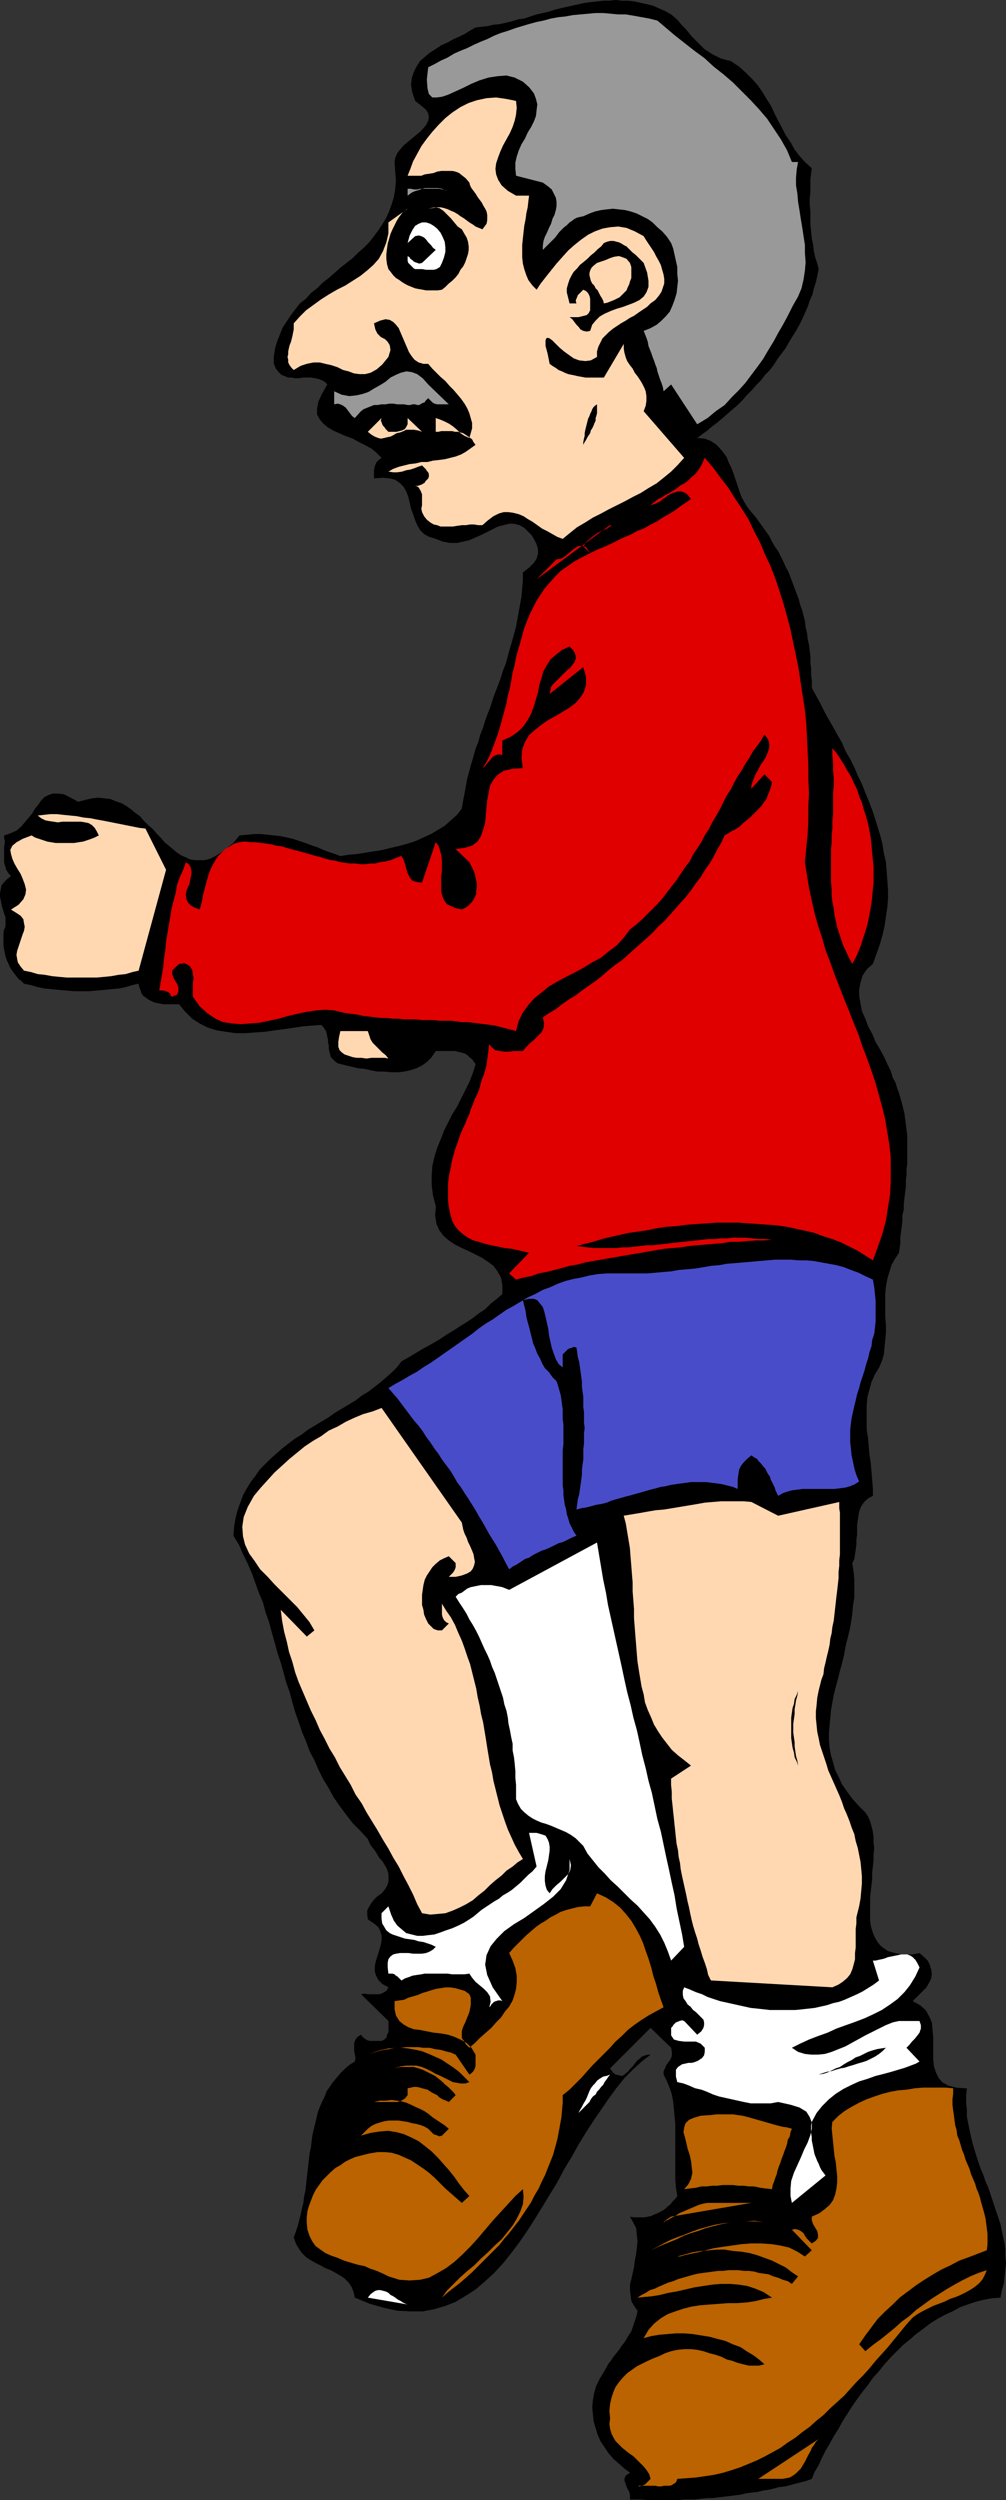 <?xml version="1.0" encoding="UTF-8" standalone="no"?>
<svg
   version="1.0"
   width="62.662mm"
   height="155.711mm"
   id="svg30"
   sodipodi:docname="Jogging 04.wmf"
   xmlns:inkscape="http://www.inkscape.org/namespaces/inkscape"
   xmlns:sodipodi="http://sodipodi.sourceforge.net/DTD/sodipodi-0.dtd"
   xmlns="http://www.w3.org/2000/svg"
   xmlns:svg="http://www.w3.org/2000/svg">
  <rect width="100%" height="100%" fill="#333333" stroke="none"/>
  <sodipodi:namedview
     id="namedview30"
     pagecolor="#ffffff"
     bordercolor="#000000"
     borderopacity="0.25"
     inkscape:showpageshadow="2"
     inkscape:pageopacity="0.0"
     inkscape:pagecheckerboard="0"
     inkscape:deskcolor="#d1d1d1"
     inkscape:document-units="mm" />
  <defs
     id="defs1">
    <pattern
       id="WMFhbasepattern"
       patternUnits="userSpaceOnUse"
       width="6"
       height="6"
       x="0"
       y="0" />
  </defs>
  <path
     style="fill:#000000;fill-opacity:1;fill-rule:evenodd;stroke:none"
     d="m 172.05,14.382 1.939,1.293 1.615,1.454 1.454,1.454 1.292,1.454 1.131,1.616 0.969,1.616 1.131,1.778 0.808,1.778 0.808,1.616 0.969,1.778 0.808,1.616 1.131,1.616 0.969,1.778 1.131,1.454 1.292,1.454 1.615,1.454 -0.162,1.293 -0.162,1.293 v 1.454 1.454 l -0.162,1.454 v 1.616 l 0.162,1.616 v 1.454 1.616 l 0.162,1.616 0.162,1.616 0.323,1.616 0.162,1.454 0.323,1.454 0.485,1.454 0.323,1.293 -0.323,1.616 -0.323,1.454 -0.485,1.454 -0.323,1.454 -0.646,1.454 -0.485,1.454 -0.646,1.454 -0.646,1.454 -0.646,1.293 -0.808,1.454 -0.808,1.293 -0.808,1.293 -0.808,1.454 -0.969,1.293 -0.969,1.293 -0.808,1.293 -0.969,1.293 -1.131,1.131 -0.969,1.293 -1.131,1.131 -1.131,1.293 -1.131,1.131 -0.969,1.131 -1.131,1.131 -1.131,0.97 -1.292,1.131 -1.131,0.97 -1.131,0.97 -1.292,0.97 -1.131,0.97 -1.131,0.808 -1.292,0.97 1.777,0.162 1.292,0.485 1.292,0.808 0.969,0.97 0.808,0.97 0.808,1.131 0.485,1.293 0.646,1.293 0.485,1.293 0.485,1.454 0.485,1.454 0.485,1.454 0.485,1.293 0.646,1.131 0.808,1.293 0.808,0.97 0.969,1.131 0.808,1.131 0.808,1.131 0.808,1.131 0.808,1.131 0.646,1.293 0.646,1.131 0.808,1.131 0.646,1.293 0.646,1.293 0.485,1.131 0.646,1.131 0.485,1.293 0.485,1.293 0.485,1.293 0.485,1.293 0.485,1.293 0.323,1.293 0.485,1.293 0.323,1.293 0.323,1.293 0.162,1.454 0.323,1.293 0.162,1.454 0.323,1.454 0.162,1.293 0.162,1.454 v 1.454 l 0.162,1.293 v 1.454 l 0.162,1.454 v 1.616 l 0.969,1.778 0.969,1.778 0.969,1.939 0.969,1.778 1.131,1.939 0.969,1.778 1.131,1.939 0.808,1.939 1.131,1.939 0.969,1.939 0.808,1.939 0.969,1.939 0.808,2.101 0.808,1.939 0.808,2.101 0.646,1.939 0.646,2.101 0.646,2.101 0.485,1.939 0.323,2.101 0.485,2.101 0.162,2.101 0.162,2.101 0.162,2.262 v 2.101 l -0.162,2.101 -0.323,2.101 -0.323,2.262 -0.485,2.101 -0.646,2.262 -0.808,2.262 -0.808,2.262 -1.454,1.293 -0.969,1.454 -0.485,1.616 -0.323,1.616 v 1.616 l 0.323,1.778 0.323,1.778 0.808,1.778 0.646,1.778 0.969,1.778 0.808,1.939 0.969,1.616 0.969,1.778 0.808,1.778 0.808,1.616 0.485,1.616 0.646,1.131 0.323,1.131 0.485,1.293 0.323,1.131 0.323,1.131 0.323,1.293 0.323,1.293 0.162,1.293 0.162,1.293 0.162,1.293 0.162,1.293 v 1.293 1.293 1.293 1.454 1.293 l -0.162,1.454 v 1.293 l -0.162,1.293 v 1.454 l -0.162,1.293 -0.162,1.293 -0.162,1.454 v 1.293 l -0.323,1.293 v 1.293 l -0.162,1.454 -0.162,1.131 -0.162,1.293 v 1.293 l -0.162,1.293 -0.162,1.131 -0.969,1.454 -0.808,1.454 -0.485,1.616 -0.485,1.616 -0.323,1.778 -0.162,1.778 v 1.778 1.778 1.778 l 0.162,1.939 v 1.778 l -0.162,1.778 -0.162,1.616 -0.162,1.778 -0.485,1.616 -0.646,1.454 -0.969,1.616 -0.808,1.778 -0.485,1.778 -0.485,1.778 -0.162,1.939 v 1.939 1.939 1.939 l 0.323,1.939 0.162,1.939 0.162,1.939 0.323,2.101 0.162,1.939 0.162,1.939 0.162,1.939 v 1.778 l -0.969,0.485 -0.808,0.646 -0.646,0.808 -0.485,0.808 -0.323,0.97 -0.162,0.97 -0.162,1.131 -0.162,0.97 v 1.131 1.131 l -0.162,1.293 v 1.131 l -0.162,1.131 -0.162,1.131 -0.162,1.131 -0.485,0.97 0.323,2.101 0.162,1.939 v 2.101 1.939 l -0.323,1.939 -0.162,1.939 -0.323,2.101 -0.323,1.778 -0.485,1.939 -0.485,1.939 -0.323,1.939 -0.485,1.939 -0.485,1.778 -0.485,1.939 -0.485,1.778 -0.485,1.939 -0.323,1.778 -0.323,1.778 -0.162,1.778 -0.162,1.778 -0.162,1.778 v 1.778 l 0.162,1.778 0.323,1.778 0.485,1.616 0.485,1.778 0.808,1.616 0.808,1.778 1.131,1.616 1.292,1.778 1.454,1.616 1.615,1.616 0.646,0.97 0.485,1.131 0.323,1.131 0.323,1.293 0.162,1.293 v 1.293 l 0.162,1.293 -0.162,1.454 v 1.454 l -0.162,1.454 -0.162,1.454 v 1.454 l -0.162,1.454 -0.162,1.454 -0.162,1.454 v 1.454 1.293 1.454 1.293 l 0.162,1.131 0.323,1.131 0.323,0.97 0.485,0.97 0.485,0.808 0.646,0.808 0.808,0.646 0.969,0.646 1.131,0.323 1.292,0.323 1.615,0.162 h 1.615 l 1.777,-0.323 1.131,0.97 0.808,0.808 0.485,0.97 0.323,1.131 0.162,0.97 -0.162,1.131 -0.485,0.97 -0.646,1.131 -3.231,3.232 1.777,0.97 1.292,1.131 0.808,1.454 0.646,1.454 0.162,1.778 0.162,1.778 v 1.616 1.778 1.778 l 0.162,1.616 0.485,1.454 0.646,1.293 0.808,0.97 1.454,0.808 1.939,0.485 2.423,0.162 -0.162,1.616 v 1.778 l 0.162,1.616 v 1.616 l 0.323,1.616 0.323,1.616 0.323,1.454 0.323,1.454 0.485,1.616 0.485,1.616 0.485,1.454 0.485,1.454 0.646,1.454 0.485,1.454 0.646,1.454 0.485,1.454 0.485,1.454 0.485,1.454 0.485,1.454 0.485,1.454 0.485,1.454 0.323,1.616 0.323,1.454 0.323,1.454 0.162,1.454 V 531.15 l 0.162,1.454 -0.162,1.616 -0.162,1.616 -0.162,1.616 -0.485,1.616 -0.323,1.778 -2.1,0.162 -1.777,0.323 -1.939,0.485 -1.939,0.646 -1.777,0.646 -1.777,0.97 -1.777,0.808 -1.777,0.97 -1.777,1.131 -1.454,1.131 -1.777,1.293 -1.454,1.293 -1.615,1.293 -1.454,1.454 -1.454,1.454 -1.454,1.616 -1.292,1.616 -1.454,1.616 -1.131,1.616 -1.292,1.616 -1.292,1.778 -1.131,1.616 -1.131,1.778 -1.131,1.778 -0.969,1.778 -1.131,1.778 -0.969,1.778 -0.969,1.616 -0.808,1.616 -0.808,1.778 -0.969,1.616 -0.646,1.616 -1.292,0.485 -1.292,0.323 -1.292,0.323 -1.131,0.323 -1.292,0.323 -1.454,0.162 -1.131,0.323 -1.454,0.323 -1.131,0.162 -1.292,0.323 -1.454,0.162 -1.292,0.162 -1.292,0.323 -1.292,0.162 -1.292,0.162 -1.454,0.162 -1.292,0.162 -1.292,0.162 h -1.292 l -1.454,0.162 -1.454,0.162 h -1.292 -1.292 l -1.454,0.162 h -1.292 -1.454 -1.292 -1.454 -1.454 l -1.292,-0.162 h -1.454 -1.454 v -0.97 l -0.162,-0.808 -0.485,-0.808 -0.323,-0.97 -0.323,-0.808 v -0.646 l 0.323,-0.646 0.969,-0.646 -1.292,-0.97 -1.292,-1.131 -1.292,-1.131 -1.131,-1.293 -0.969,-1.454 -0.969,-1.454 -0.646,-1.454 -0.485,-1.616 -0.485,-1.616 -0.162,-1.616 -0.162,-1.778 0.162,-1.616 0.323,-1.778 0.485,-1.616 0.808,-1.616 0.969,-1.616 0.485,-0.808 0.485,-0.97 0.646,-0.808 0.646,-0.97 0.646,-0.808 0.646,-0.808 0.646,-0.97 0.646,-0.808 0.485,-0.808 0.485,-0.808 0.646,-0.97 0.323,-0.97 0.323,-0.97 0.323,-0.97 0.323,-0.97 0.162,-0.97 -0.808,-1.131 -0.646,-1.131 -0.162,-1.293 -0.162,-1.293 v -1.293 l 0.323,-1.293 0.323,-1.454 0.323,-1.454 0.162,-1.454 0.323,-1.616 0.162,-1.454 0.162,-1.454 -0.162,-1.454 -0.162,-1.616 -0.646,-1.293 -0.808,-1.454 0.969,0.162 h 0.808 0.808 0.808 l 0.808,-0.162 0.808,-0.162 0.646,-0.323 0.808,-0.323 0.646,-0.323 0.646,-0.323 0.646,-0.485 0.485,-0.485 0.646,-0.485 0.485,-0.646 0.646,-0.646 0.485,-0.646 -0.323,-1.939 -0.162,-1.939 v -1.939 -1.778 -1.939 -1.939 -1.778 -1.939 -1.778 l -0.162,-1.778 -0.162,-1.778 -0.162,-1.616 -0.323,-1.778 -0.485,-1.454 -0.646,-1.616 -0.808,-1.616 v -0.808 l 0.323,-0.646 0.323,-0.808 0.485,-0.646 0.485,-0.646 0.323,-0.808 v -0.97 l -0.162,-0.97 -4.846,-4.686 -9.531,9.534 0.646,0.97 0.646,0.485 0.808,0.162 0.485,0.162 0.646,-0.162 0.485,-0.485 0.485,-0.323 0.485,-0.646 0.646,-0.646 0.485,-0.646 0.485,-0.646 0.646,-0.485 0.485,-0.485 0.808,-0.323 0.646,-0.162 h 0.646 l -2.1,1.616 -2.1,1.939 -1.939,1.939 -1.939,2.424 -1.777,2.424 -1.777,2.585 -1.777,2.585 -1.777,2.747 -1.777,2.909 -1.615,2.909 -1.777,2.909 -1.615,3.07 -1.777,2.909 -1.777,2.909 -1.777,2.909 -1.777,2.747 -1.777,2.585 -1.939,2.585 -1.939,2.424 -2.1,2.262 -2.1,1.939 -2.262,1.939 -2.262,1.454 -2.423,1.454 -2.423,0.97 -2.746,0.808 -2.585,0.485 h -2.908 l -3.069,-0.162 -3.069,-0.646 -3.393,-0.97 -3.554,-1.454 -0.323,-1.454 -0.485,-1.131 -0.646,-0.97 -0.969,-0.97 -0.969,-0.646 -1.131,-0.646 -1.131,-0.646 -1.292,-0.485 -1.131,-0.646 -1.292,-0.646 -1.131,-0.646 -0.969,-0.646 -0.969,-0.97 -0.808,-1.131 -0.646,-1.131 -0.485,-1.454 0.485,-1.293 0.485,-1.454 0.323,-1.293 0.323,-1.293 0.323,-1.454 0.323,-1.293 0.162,-1.454 0.323,-1.454 0.162,-1.454 0.162,-1.454 0.162,-1.454 0.162,-1.454 0.162,-1.454 0.162,-1.454 0.323,-1.454 0.162,-1.454 0.162,-1.293 0.323,-1.454 0.323,-1.293 0.323,-1.293 0.323,-1.454 0.485,-1.293 0.485,-1.131 0.646,-1.293 0.485,-1.293 0.808,-1.131 0.646,-0.97 0.969,-1.131 0.808,-0.97 0.969,-0.97 1.131,-0.97 1.292,-0.808 0.162,-0.808 -0.162,-0.808 -0.162,-0.97 v -0.808 -0.97 l 0.323,-0.808 0.485,-0.646 0.808,-0.485 0.485,0.646 0.485,0.323 0.485,0.323 0.646,0.162 h 0.646 0.808 0.646 0.646 l 0.646,-0.323 0.485,-0.485 0.162,-0.646 0.323,-0.646 v -0.646 -0.646 -0.646 -0.646 l -6.462,-6.302 0.808,-0.162 0.808,0.162 h 0.969 0.969 0.808 l 0.808,-0.323 0.808,-0.485 0.485,-0.808 -1.454,-0.808 -0.969,-0.97 -0.485,-0.97 -0.323,-0.97 v -1.131 l 0.162,-0.97 0.323,-1.131 0.323,-0.97 0.323,-1.131 0.323,-1.131 0.162,-0.97 v -0.97 l -0.323,-1.131 -0.485,-0.97 -0.969,-0.808 -1.454,-0.97 -0.162,-1.131 v -0.97 l 0.485,-0.97 0.485,-0.808 0.646,-0.808 0.646,-0.646 0.646,-0.485 0.485,-0.323 0.808,-0.97 0.485,-0.808 0.323,-0.97 v -0.808 -0.808 l -0.162,-0.808 -0.323,-0.808 -0.485,-0.808 -0.485,-0.808 -0.646,-0.646 -0.485,-0.808 -0.485,-0.808 -0.485,-0.646 -0.646,-0.808 -0.323,-0.646 -0.323,-0.808 -1.777,-1.939 -1.777,-1.778 -1.615,-2.101 -1.454,-1.939 -1.454,-2.101 -1.131,-2.101 -1.292,-2.101 -1.131,-2.262 -0.969,-2.262 -1.131,-2.101 -0.808,-2.262 -0.969,-2.262 -0.808,-2.424 -0.808,-2.262 -0.646,-2.262 -0.646,-2.424 -0.808,-2.262 -0.646,-2.424 -0.646,-2.262 -0.808,-2.424 -0.646,-2.424 -0.646,-2.262 -0.646,-2.424 -0.808,-2.262 -0.646,-2.424 -0.969,-2.262 -0.808,-2.262 -0.808,-2.262 -0.969,-2.262 -1.131,-2.262 -0.969,-2.262 -1.292,-2.101 0.162,-2.101 0.323,-1.939 0.485,-1.939 0.646,-1.778 0.646,-1.778 0.808,-1.454 0.969,-1.616 1.131,-1.454 0.969,-1.454 1.292,-1.293 1.292,-1.293 1.292,-1.131 1.454,-1.293 1.454,-1.131 1.454,-1.131 1.615,-0.97 1.454,-1.131 1.615,-0.97 1.615,-0.97 1.615,-0.97 1.615,-1.131 1.615,-0.97 1.615,-0.97 1.615,-0.97 1.454,-1.131 1.615,-0.97 1.454,-1.131 1.454,-1.131 1.292,-1.131 1.292,-1.131 1.292,-1.293 0.969,-1.293 1.454,-0.808 1.615,-0.97 1.615,-0.97 1.454,-0.808 1.454,-0.808 1.615,-0.97 1.454,-0.97 1.615,-0.97 1.454,-0.97 1.615,-0.97 1.454,-0.97 1.454,-1.131 1.454,-0.97 1.292,-1.293 1.454,-1.131 1.292,-1.131 v -2.101 l -0.323,-1.778 -0.808,-1.454 -0.969,-1.293 -1.292,-0.97 -1.454,-0.97 -1.615,-0.808 -1.615,-0.808 -1.454,-0.646 -1.615,-0.808 -1.454,-0.97 -1.292,-1.131 -0.969,-1.293 -0.646,-1.454 -0.323,-1.939 0.162,-2.262 -0.646,-2.424 -0.323,-2.424 v -2.424 l 0.162,-2.262 0.485,-2.101 0.646,-2.101 0.808,-1.939 0.808,-2.101 0.969,-1.939 0.969,-1.939 1.131,-1.778 0.969,-1.939 0.969,-1.939 0.969,-1.939 0.808,-2.101 0.646,-2.101 -0.485,-0.646 -0.323,-0.485 -0.646,-0.485 -0.485,-0.485 -0.485,-0.323 -0.485,-0.162 -0.646,-0.162 -0.646,-0.162 -0.646,-0.162 h -0.646 -0.646 -0.646 -0.646 -0.646 -0.646 -0.646 l -0.969,1.454 -1.131,1.131 -1.131,0.808 -1.292,0.646 -1.454,0.485 -1.454,0.323 -1.454,0.162 h -1.615 l -1.615,-0.162 h -1.615 l -1.615,-0.323 -1.454,-0.323 -1.615,-0.162 -1.292,-0.323 -1.454,-0.323 -1.292,-0.323 -0.646,-0.162 -0.646,-0.485 -0.485,-0.485 -0.485,-0.485 -0.162,-0.646 -0.162,-0.646 -0.162,-0.646 v -0.808 l -0.162,-0.646 v -0.646 l -0.162,-0.646 -0.162,-0.808 -0.162,-0.646 -0.323,-0.485 -0.323,-0.485 -0.485,-0.485 -2.1,0.162 -2.1,0.162 -2.1,0.323 -2.262,0.323 -2.423,0.323 -2.262,0.323 -2.262,0.162 -2.423,0.162 h -2.262 l -2.262,-0.323 -2.1,-0.323 -2.1,-0.646 -1.939,-0.97 -1.777,-1.131 -1.615,-1.616 -1.454,-1.778 H 41.357 40.71 39.903 39.095 38.449 l -0.808,-0.162 -0.808,-0.162 -0.646,-0.162 -0.646,-0.323 -0.646,-0.323 -0.646,-0.485 -0.485,-0.323 -0.485,-0.646 -0.162,-0.646 -0.323,-0.808 -0.162,-0.808 -1.454,0.323 -1.615,0.485 -1.615,0.323 -1.777,0.162 -1.615,0.162 -1.777,0.162 -1.777,0.162 H 19.224 17.447 L 15.67,233.176 13.893,233.014 12.278,232.853 10.501,232.691 8.885,232.368 7.27,231.883 5.654,231.56 5.008,230.914 4.362,230.429 3.716,229.621 3.231,228.975 2.746,228.328 2.262,227.52 1.939,226.712 1.615,226.066 1.292,225.096 1.131,224.288 0.969,223.481 0.808,222.511 v -0.808 -0.97 -0.97 l 0.162,-0.97 0.323,-0.646 v -0.646 -0.808 -0.808 L 0.969,215.078 0.808,214.431 0.485,213.462 0.323,212.654 0.162,211.846 0,211.038 v -0.808 l 0.162,-0.808 0.162,-0.97 0.646,-0.808 0.646,-0.646 0.969,-0.808 -0.485,-0.485 -0.323,-0.485 -0.323,-0.485 -0.162,-0.646 -0.162,-0.485 -0.162,-0.646 v -0.646 -0.485 -0.646 -0.808 -0.485 -0.646 l 0.162,-0.646 v -0.646 l -0.162,-0.646 v -0.646 l 1.454,-0.485 1.454,-0.646 1.131,-0.97 0.808,-0.97 0.969,-1.131 0.808,-0.97 0.646,-1.131 0.808,-0.97 0.646,-0.97 0.808,-0.808 0.969,-0.485 0.969,-0.323 h 1.131 l 1.454,0.162 1.615,0.808 1.777,0.97 1.777,-0.485 1.454,-0.323 1.454,-0.162 1.454,0.162 1.454,0.162 1.131,0.485 1.454,0.485 1.131,0.646 1.131,0.808 0.969,0.808 1.131,0.808 0.969,1.131 0.969,0.97 1.131,0.97 0.808,0.97 0.969,0.97 0.969,1.131 0.969,0.808 0.969,0.808 0.969,0.808 0.969,0.646 1.131,0.485 0.969,0.485 1.131,0.162 h 1.131 1.131 l 1.292,-0.323 1.292,-0.646 1.292,-0.808 1.292,-0.97 1.615,-1.293 1.454,-1.778 1.777,-0.162 1.615,-0.162 h 1.615 l 1.615,0.162 1.454,0.162 1.615,0.162 1.454,0.323 1.454,0.323 1.454,0.485 1.454,0.485 1.292,0.485 1.454,0.485 1.454,0.646 1.292,0.485 1.454,0.485 1.292,0.485 2.1,-0.323 1.939,-0.162 1.939,-0.323 2.1,-0.323 1.939,-0.323 1.939,-0.485 2.1,-0.485 1.777,-0.485 1.939,-0.646 1.777,-0.808 1.777,-0.808 1.615,-0.97 1.615,-0.97 1.454,-1.293 1.454,-1.293 1.131,-1.454 0.323,-1.939 0.323,-1.616 0.323,-1.778 0.323,-1.778 0.485,-1.778 0.485,-1.778 0.485,-1.616 0.485,-1.778 0.646,-1.616 0.485,-1.778 0.646,-1.616 0.485,-1.616 0.646,-1.778 0.646,-1.616 0.485,-1.616 0.646,-1.778 0.646,-1.616 0.646,-1.778 0.485,-1.616 0.646,-1.616 0.485,-1.778 0.485,-1.778 0.485,-1.616 0.485,-1.778 0.485,-1.778 0.323,-1.778 0.323,-1.778 0.323,-1.778 0.323,-1.778 0.162,-1.939 0.162,-1.778 v -1.939 l 0.808,-0.646 0.646,-0.485 0.485,-0.485 0.646,-0.646 0.323,-0.485 0.323,-0.485 0.162,-0.646 0.162,-0.485 v -0.646 -0.485 l -0.162,-0.646 -0.162,-0.485 -0.323,-0.646 -0.323,-0.646 -0.485,-0.808 -0.646,-0.646 -1.131,-1.131 -1.131,-0.646 -1.292,-0.323 h -1.131 l -1.292,0.323 -1.292,0.323 -1.292,0.646 -1.292,0.646 -1.292,0.646 -1.454,0.646 -1.454,0.646 -1.454,0.323 -1.454,0.323 h -1.615 l -1.777,-0.323 -1.615,-0.646 -1.615,-0.485 -1.131,-0.646 -0.969,-0.97 -0.646,-1.131 -0.485,-1.131 -0.485,-1.454 -0.485,-1.293 -0.323,-1.454 -0.323,-1.293 -0.485,-1.293 -0.646,-1.131 -0.808,-0.808 -1.131,-0.808 -1.292,-0.323 -1.615,-0.162 -2.1,0.162 v -0.646 -0.646 -0.646 l 0.162,-0.808 0.162,-0.485 0.323,-0.646 0.485,-0.485 0.646,-0.485 -1.131,-1.131 -1.131,-0.97 -1.454,-0.808 -1.615,-0.808 -1.454,-0.808 -1.777,-0.646 -1.454,-0.646 -1.454,-0.646 -1.292,-0.808 -0.969,-0.808 -0.808,-0.97 -0.646,-1.131 v -1.454 l 0.323,-1.616 0.808,-1.778 1.292,-2.262 -0.646,-0.646 -0.646,-0.323 -0.808,-0.323 -0.808,-0.162 -0.969,-0.162 h -0.808 -0.969 l -0.969,0.162 H 69.466 L 68.659,88.875 H 67.851 L 67.043,88.552 66.235,88.229 65.589,87.582 64.943,86.774 64.458,85.643 V 83.866 l 0.323,-1.939 0.485,-1.616 0.646,-1.616 0.646,-1.616 0.969,-1.454 0.969,-1.454 0.969,-1.293 1.131,-1.454 1.454,-1.131 1.131,-1.293 1.454,-1.131 1.292,-1.293 1.454,-1.131 1.292,-1.131 1.454,-1.293 1.454,-1.131 1.454,-1.131 1.292,-1.293 1.292,-1.131 1.292,-1.293 1.131,-1.454 0.969,-1.293 0.969,-1.454 0.969,-1.616 0.646,-1.454 0.646,-1.778 0.485,-1.616 0.323,-1.939 0.162,-1.939 -0.162,-2.101 -0.162,-2.262 0.162,-0.97 0.485,-1.131 0.646,-0.808 0.808,-0.97 0.969,-0.808 0.969,-0.808 0.969,-0.808 0.969,-0.808 0.808,-0.808 0.646,-0.808 0.485,-0.97 0.162,-0.808 -0.162,-0.97 -0.485,-0.808 -1.131,-0.97 -1.454,-1.131 -0.646,-1.939 -0.323,-1.778 0.162,-1.616 0.485,-1.454 0.646,-1.293 0.808,-1.293 1.131,-0.97 1.131,-0.97 1.292,-0.808 1.454,-0.97 1.454,-0.646 1.454,-0.808 1.454,-0.646 1.292,-0.646 1.292,-0.808 1.131,-0.646 1.454,-0.162 1.454,-0.162 1.292,-0.323 1.615,-0.162 1.454,-0.323 1.292,-0.323 1.615,-0.485 1.292,-0.162 1.454,-0.485 1.454,-0.485 1.454,-0.323 1.454,-0.323 1.454,-0.485 1.292,-0.323 1.454,-0.323 1.454,-0.323 1.454,-0.323 1.454,-0.323 1.454,-0.162 1.454,-0.162 1.292,-0.162 h 1.454 L 144.91,0 l 1.454,0.162 h 1.454 l 1.454,0.162 1.454,0.323 1.454,0.323 1.454,0.323 1.454,0.646 1.454,0.646 1.454,0.808 0.969,0.808 0.808,0.808 0.808,0.97 0.808,0.808 0.808,0.97 0.646,0.808 0.808,0.808 0.808,0.808 0.646,0.646 0.808,0.808 0.808,0.485 0.969,0.646 0.969,0.485 0.969,0.485 1.131,0.323 z"
     id="path1" />
  <path
     style="fill:#999999;fill-opacity:1;fill-rule:evenodd;stroke:none"
     d="m 186.428,38.136 h 1.454 l -0.323,1.778 -0.162,1.939 v 1.778 l 0.323,1.939 0.162,1.939 0.323,1.939 0.323,2.101 0.323,1.939 0.323,2.101 0.323,2.101 v 1.939 l 0.162,2.101 -0.162,1.939 -0.323,2.101 -0.485,2.101 -0.808,1.939 -1.292,2.262 -1.131,2.262 -1.131,2.101 -1.131,1.939 -1.131,2.101 -1.292,2.101 -1.131,1.939 -1.292,1.778 -1.454,1.939 -1.454,1.939 -1.454,1.616 -1.777,1.778 -1.615,1.778 -2.1,1.454 -1.939,1.616 -2.423,1.454 -6.139,-9.372 -1.777,1.616 -0.162,-0.97 -0.323,-0.97 -0.323,-0.808 -0.323,-0.97 -0.323,-0.97 -0.162,-0.808 -0.323,-0.808 -0.323,-0.97 -0.323,-0.808 -0.323,-0.97 -0.323,-0.808 -0.323,-0.808 -0.162,-0.97 -0.323,-0.97 -0.323,-0.808 -0.323,-0.808 1.615,-0.646 1.454,-0.808 1.131,-0.97 0.969,-0.97 0.969,-1.131 0.646,-1.454 0.485,-1.293 0.485,-1.616 0.162,-1.454 0.162,-1.454 -0.162,-1.616 v -1.616 l -0.323,-1.454 -0.323,-1.454 -0.323,-1.454 -0.485,-1.293 -0.969,-1.454 -1.131,-1.293 -1.131,-0.97 -1.131,-1.131 -1.131,-0.808 -1.292,-0.646 -1.292,-0.646 -1.454,-0.485 -1.292,-0.323 -1.454,-0.162 -1.454,-0.162 -1.454,0.162 -1.292,0.162 -1.454,0.323 -1.292,0.485 -1.454,0.646 -0.808,0.162 -0.646,0.162 -0.646,0.323 -0.646,0.485 -0.485,0.323 -0.646,0.646 -0.646,0.485 -0.485,0.485 -0.646,0.646 -0.485,0.646 -0.485,0.646 -0.646,0.646 -0.485,0.485 -0.646,0.646 -0.646,0.646 -0.485,0.485 V 57.85 l 0.162,-1.131 0.323,-0.97 0.485,-0.97 0.485,-1.131 0.485,-0.97 0.323,-1.131 0.485,-0.97 0.323,-1.131 0.162,-0.97 v -0.97 l -0.162,-0.97 -0.485,-0.97 -0.485,-0.97 -0.969,-0.808 -1.131,-0.808 -6.3,-1.616 -0.162,-1.616 v -1.454 l 0.323,-1.454 0.485,-1.454 0.646,-1.454 0.808,-1.293 0.646,-1.454 0.808,-1.293 0.646,-1.293 0.485,-1.293 0.162,-1.454 0.162,-1.293 -0.323,-1.293 -0.485,-1.293 -1.131,-1.454 -1.454,-1.293 -1.939,-0.97 -1.939,-0.485 -2.1,0.162 -2.1,0.323 -2.1,0.646 -1.939,0.808 -1.939,0.97 -1.777,0.808 -1.777,0.808 -1.454,0.485 -1.292,0.162 h -0.969 l -0.808,-0.808 -0.323,-1.293 -0.162,-2.101 0.323,-2.909 1.615,-0.808 1.454,-0.808 1.454,-0.646 1.615,-0.97 1.454,-0.646 1.615,-0.646 1.615,-0.808 1.454,-0.646 1.615,-0.646 1.615,-0.808 1.615,-0.646 1.615,-0.485 1.777,-0.646 1.615,-0.485 1.615,-0.485 1.777,-0.485 1.615,-0.323 1.777,-0.485 1.777,-0.323 1.615,-0.162 1.777,-0.323 1.777,-0.162 1.777,-0.162 1.777,-0.162 h 1.777 l 1.777,0.162 1.777,0.162 h 1.777 l 1.939,0.323 1.777,0.323 1.777,0.323 1.939,0.485 2.1,1.778 2.1,1.778 2.262,1.778 2.262,1.778 2.423,1.778 2.1,1.939 2.262,1.778 2.262,1.939 2.1,2.101 2.1,2.101 1.939,2.101 1.939,2.262 1.615,2.424 1.615,2.424 1.454,2.585 z"
     id="path2" />
  <path
     style="fill:#ffd8b2;fill-opacity:1;fill-rule:evenodd;stroke:none"
     d="m 121.485,23.754 0.162,1.616 -0.162,1.616 -0.323,1.454 -0.485,1.454 -0.646,1.454 -0.808,1.454 -0.808,1.454 -0.646,1.454 -0.485,1.293 -0.485,1.454 -0.162,1.293 0.162,1.293 0.485,1.293 0.808,1.293 1.454,1.293 1.939,1.131 h 3.069 l -0.162,1.293 -0.162,1.454 -0.323,1.454 -0.162,1.293 -0.323,1.616 -0.162,1.454 -0.162,1.454 -0.162,1.616 v 1.454 1.454 l 0.162,1.454 0.323,1.293 0.485,1.454 0.485,1.131 0.969,1.293 0.969,0.97 0.969,-1.454 1.131,-1.454 1.292,-1.616 1.292,-1.616 1.292,-1.454 1.454,-1.616 1.454,-1.293 1.615,-1.293 1.615,-1.131 1.615,-0.808 1.777,-0.646 1.777,-0.323 1.939,-0.162 1.939,0.323 1.939,0.808 2.1,1.131 0.485,0.808 0.646,0.97 0.646,0.97 0.646,0.97 0.485,0.97 0.646,1.131 0.485,0.97 0.323,1.131 0.323,1.131 0.162,0.97 v 1.131 l -0.323,0.97 -0.323,0.97 -0.646,0.97 -0.808,0.97 -1.131,0.808 -0.808,0.808 -0.969,0.646 -0.969,0.646 -1.131,0.808 -0.969,0.485 -0.969,0.646 -1.131,0.646 -0.969,0.646 -0.969,0.646 -0.969,0.808 -0.646,0.646 -0.808,0.808 -0.485,0.97 -0.485,0.97 -0.323,1.131 v 1.293 l -1.454,0.808 -1.292,0.162 -1.454,-0.162 -1.292,-0.485 -1.131,-0.808 -1.131,-0.808 -1.131,-0.97 -0.808,-0.808 -0.808,-0.808 -0.646,-0.485 -0.485,-0.162 -0.323,0.162 -0.162,0.485 v 1.293 l 0.485,1.778 0.485,2.424 0.646,0.485 0.808,0.485 0.646,0.485 0.808,0.323 0.646,0.323 0.808,0.323 0.808,0.162 0.808,0.162 0.646,0.162 0.969,0.162 0.808,0.162 h 0.808 0.808 0.808 0.969 0.969 l 4.685,-7.918 v 1.131 l 0.162,0.97 0.323,1.131 0.323,0.808 0.646,0.97 0.646,0.808 0.485,0.97 0.646,0.808 0.646,0.97 0.485,0.808 0.485,0.97 0.323,0.808 0.162,1.131 v 1.131 l -0.162,1.131 -0.485,1.293 9.531,10.988 -1.615,1.778 -1.454,1.454 -1.777,1.454 -1.615,1.293 -1.939,1.131 -1.777,1.131 -1.939,0.97 -1.777,0.97 -1.939,0.97 -1.939,0.97 -1.777,0.97 -1.939,0.97 -1.777,1.131 -1.939,1.131 -1.615,1.293 -1.777,1.454 -1.292,-0.485 -1.131,-0.646 -1.131,-0.646 -1.292,-0.646 -1.131,-0.808 -1.131,-0.808 -1.131,-0.646 -0.969,-0.646 -1.131,-0.485 -1.292,-0.323 -1.131,-0.162 h -1.131 l -1.131,0.323 -1.292,0.646 -1.292,0.97 -1.292,1.131 h -0.969 l -0.969,-0.162 h -0.969 l -0.969,0.162 h -0.969 l -1.131,0.162 -0.969,0.162 h -0.969 -0.969 -0.969 l -0.808,-0.323 -0.808,-0.162 -0.808,-0.485 -0.808,-0.646 -0.646,-0.808 -0.485,-0.97 -0.162,-0.808 0.162,-0.808 v -0.97 -0.808 -0.808 l -0.323,-0.808 -0.485,-0.808 -0.808,-0.485 0.485,0.162 0.485,-0.162 0.485,-0.162 0.323,-0.162 0.485,-0.323 0.162,-0.323 0.323,-0.323 0.323,-0.323 0.162,-0.485 v -0.485 l -0.162,-0.485 -0.323,-0.323 -0.162,-0.323 -0.323,-0.323 -0.323,-0.323 -0.323,-0.323 -0.969,0.323 -0.808,0.323 -0.969,0.323 -0.969,0.162 -0.969,0.323 -1.131,0.162 h -0.969 l -1.131,-0.162 1.131,-0.646 1.292,-0.485 1.292,-0.323 1.292,-0.323 1.454,-0.162 1.292,-0.323 h 1.454 l 1.292,-0.323 1.454,-0.162 1.292,-0.162 1.292,-0.323 1.292,-0.323 1.292,-0.485 1.131,-0.646 1.131,-0.808 1.131,-0.808 -0.485,-0.646 -0.323,-0.646 -0.646,-0.485 -0.485,-0.323 -0.485,-0.323 -0.485,-0.323 -0.646,-0.162 -0.646,-0.162 h -0.646 l -0.646,-0.162 h -0.646 -0.646 -0.646 -0.646 l -0.646,0.162 h -0.646 v -3.232 l 0.969,0.323 1.131,0.485 0.969,0.485 0.969,0.646 0.969,0.808 0.808,0.808 0.969,0.646 1.131,0.485 0.323,-1.131 0.323,-1.131 v -1.293 l -0.323,-1.131 -0.323,-1.131 -0.485,-1.131 -0.646,-1.131 -0.808,-1.131 -0.808,-0.97 -0.969,-1.131 -0.969,-0.97 -0.969,-1.131 -1.131,-0.97 -0.969,-0.97 -0.969,-0.97 -0.969,-1.131 H 99.676 L 98.545,85.32 97.576,84.674 96.93,83.866 96.284,82.896 95.799,81.765 95.314,80.634 94.83,79.503 94.345,78.372 93.86,77.241 93.214,76.433 92.568,75.786 91.76,75.301 90.791,75.14 l -1.292,0.323 -1.454,0.646 0.323,1.454 0.485,0.97 0.808,0.808 0.969,0.485 0.646,0.646 0.485,0.808 0.162,1.131 -0.485,1.616 -1.454,1.778 -1.292,1.131 -1.454,0.808 -1.292,0.323 H 84.652 L 83.36,87.906 82.067,87.421 80.775,87.098 79.482,86.451 78.028,85.966 76.575,85.643 75.282,85.32 h -1.454 l -1.615,0.323 -1.454,0.485 -1.615,0.97 -0.485,-0.485 -0.485,-0.646 -0.323,-0.646 v -0.646 l -0.162,-0.646 0.162,-0.646 v -0.646 l 0.162,-0.808 0.162,-0.646 0.323,-0.808 0.162,-0.646 0.162,-0.646 0.162,-0.808 0.162,-0.808 v -0.646 -0.808 l 1.454,-1.616 1.454,-1.454 1.777,-1.293 1.777,-1.293 1.777,-1.131 1.939,-1.131 1.939,-0.97 1.777,-1.131 1.777,-1.131 1.615,-1.293 1.454,-1.293 1.292,-1.454 0.969,-1.778 0.808,-2.101 0.485,-2.101 v -2.585 l 4.523,-3.232 -0.323,0.162 -0.323,0.323 -0.485,0.323 -0.485,0.646 -0.485,0.646 -0.485,0.808 -0.485,0.97 -0.485,0.97 -0.485,1.131 -0.323,1.131 -0.323,1.131 -0.162,1.131 -0.162,1.293 v 1.131 l 0.162,1.293 0.323,1.131 0.646,0.808 0.485,0.646 0.646,0.646 0.808,0.485 0.646,0.485 0.808,0.485 0.646,0.323 0.808,0.323 0.808,0.323 0.808,0.162 0.969,0.162 0.808,0.162 h 0.808 0.969 0.969 l 0.969,-0.162 0.808,-0.646 0.808,-0.808 0.808,-0.646 0.808,-0.808 0.646,-0.808 0.485,-0.97 0.646,-0.808 0.485,-0.97 0.323,-0.97 0.323,-0.97 0.162,-0.97 v -0.808 l -0.162,-1.131 -0.323,-0.97 -0.485,-0.808 -0.646,-1.131 -0.969,-0.646 -0.808,-0.97 -0.808,-0.97 -0.969,-0.97 -0.808,-0.808 -0.969,-0.646 -1.131,-0.162 -1.454,0.323 1.131,-0.162 0.969,-0.162 h 0.808 l 0.808,0.162 0.969,0.323 0.646,0.323 0.808,0.323 0.808,0.485 0.646,0.485 0.808,0.485 0.646,0.485 0.646,0.485 0.808,0.485 0.646,0.485 0.808,0.323 0.808,0.323 0.485,-0.646 0.485,-0.646 0.162,-0.808 V 51.224 50.578 l -0.162,-0.808 -0.323,-0.646 -0.485,-0.808 -0.323,-0.646 -0.485,-0.646 -0.485,-0.646 -0.485,-0.808 -0.485,-0.646 -0.485,-0.646 -0.323,-0.646 -0.162,-0.646 -0.808,-0.97 -0.808,-0.646 -0.808,-0.646 -0.808,-0.323 -0.808,-0.162 h -0.808 -0.969 -0.808 l -0.969,0.162 -0.808,0.323 -0.969,0.162 -1.131,0.162 -0.808,0.323 H 98.061 97.091 95.96 l 0.646,-1.616 0.646,-1.778 0.969,-1.778 0.969,-1.778 1.292,-1.778 1.292,-1.616 1.454,-1.616 1.615,-1.616 1.615,-1.293 1.939,-1.293 1.939,-0.97 1.939,-0.646 2.262,-0.485 2.262,-0.162 2.262,0.323 z"
     id="path3" />
  <path
     style="fill:#999999;fill-opacity:1;fill-rule:evenodd;stroke:none"
     d="m 107.269,46.053 -0.485,-0.485 -0.646,-0.323 -0.646,-0.323 -0.808,-0.162 -0.646,-0.323 -0.808,-0.162 h -0.808 -0.808 -0.808 -0.808 l -0.646,0.162 -0.808,0.323 -0.646,0.162 -0.808,0.323 -0.485,0.323 -0.646,0.485 v -1.616 h 0.808 l 0.646,0.162 h 0.808 l 0.646,-0.162 h 0.808 0.808 0.646 0.808 0.808 0.646 l 0.808,0.162 0.646,0.162 0.646,0.162 0.646,0.323 0.646,0.323 z"
     id="path4" />
  <path
     style="fill:#ffffff;fill-opacity:1;fill-rule:evenodd;stroke:none"
     d="m 104.038,61.889 -0.485,0.97 -0.808,0.485 -0.646,0.162 h -0.969 -0.808 L 99.353,63.344 H 98.545 97.737 L 97.414,63.182 97.091,62.859 96.768,62.536 96.445,62.213 96.122,61.889 95.96,61.405 v -0.485 -0.646 l 0.485,0.323 0.162,0.323 0.485,0.323 0.323,0.323 0.323,0.162 0.485,0.162 0.485,0.162 0.646,-0.162 3.231,-3.07 -0.646,-0.485 -0.485,-0.646 -0.646,-0.646 -0.485,-0.646 -0.485,-0.485 -0.646,-0.323 -0.646,-0.162 -0.808,0.162 -1.777,1.616 0.485,-1.778 0.646,-1.293 0.646,-0.97 0.808,-0.485 0.808,-0.323 h 0.969 l 0.969,0.323 0.808,0.485 0.808,0.646 0.808,0.97 0.485,0.97 0.485,1.131 0.162,1.293 v 1.131 l -0.323,1.293 z"
     id="path5" />
  <path
     style="fill:#000000;fill-opacity:1;fill-rule:evenodd;stroke:none"
     d="m 151.534,61.889 0.808,2.262 0.323,1.939 v 1.454 l -0.485,1.293 -0.646,0.97 -0.969,0.808 -1.292,0.646 -1.292,0.485 -1.292,0.485 -1.615,0.485 -1.292,0.485 -1.454,0.646 -1.131,0.646 -0.969,0.97 -0.808,0.97 -0.485,1.454 -0.808,0.162 -0.808,-0.162 -0.646,-0.323 -0.485,-0.646 -0.485,-0.485 -0.485,-0.646 -0.485,-0.646 -0.646,-0.485 h 0.646 0.646 0.808 l 0.646,-0.162 0.646,-0.162 0.646,-0.162 0.485,-0.485 0.323,-0.646 v -0.646 -0.646 -0.808 -0.646 l -0.162,-0.646 -0.323,-0.646 -0.485,-0.485 -0.646,-0.323 -0.323,0.323 -0.323,0.323 -0.323,0.323 -0.323,0.323 -0.162,0.485 -0.162,0.323 -0.162,0.485 0.162,0.646 h -1.615 l -0.323,-1.293 -0.323,-1.293 V 67.868 l 0.323,-1.131 0.323,-0.97 0.485,-0.97 0.485,-0.808 0.808,-0.808 0.646,-0.808 0.808,-0.646 0.969,-0.808 0.808,-0.808 0.808,-0.646 0.808,-0.808 0.808,-0.646 0.646,-0.808 0.808,-0.323 0.646,-0.162 h 0.808 l 0.646,0.162 0.646,0.162 0.646,0.323 0.485,0.323 0.646,0.323 0.485,0.485 0.485,0.485 0.485,0.485 0.646,0.485 0.485,0.485 0.485,0.485 0.485,0.485 z"
     id="path6" />
  <path
     style="fill:#ffd8b2;fill-opacity:1;fill-rule:evenodd;stroke:none"
     d="m 148.303,61.889 0.323,0.97 v 0.97 0.808 0.808 l -0.323,0.808 -0.162,0.646 -0.323,0.646 -0.323,0.808 -0.485,0.485 -0.485,0.485 -0.646,0.646 -0.646,0.323 -0.646,0.323 -0.808,0.323 -0.808,0.323 -0.808,0.162 -0.162,-0.646 -0.323,-0.646 -0.323,-0.485 -0.323,-0.646 -0.323,-0.646 -0.485,-0.485 -0.323,-0.646 -0.485,-0.485 -0.323,-0.646 -0.162,-0.646 -0.162,-0.646 v -0.485 l 0.162,-0.646 0.323,-0.646 0.485,-0.485 0.808,-0.646 0.969,-0.323 0.969,-0.323 1.131,-0.485 0.969,-0.323 1.131,-0.162 0.969,0.323 0.808,0.323 z"
     id="path7" />
  <path
     style="fill:#999999;fill-opacity:1;fill-rule:evenodd;stroke:none"
     d="m 105.653,95.177 h -0.646 -0.646 -0.808 -0.646 l -0.646,-0.162 -0.485,-0.323 -0.485,-0.485 -0.485,-0.485 -0.323,0.323 -0.323,0.323 -0.162,0.323 -0.485,0.162 -0.323,0.162 -0.485,0.323 H 98.222 L 97.737,95.177 H 97.091 L 96.607,95.339 H 95.96 l -0.808,-0.162 h -0.808 -0.808 l -0.969,-0.162 h -0.969 l -0.808,0.162 h -0.969 l -0.969,0.162 h -0.808 l -0.808,0.323 -0.808,0.323 -0.808,0.323 -0.646,0.485 -1.454,1.616 -0.646,-0.485 -0.485,-0.646 -0.485,-0.646 -0.485,-0.646 -0.646,-0.485 -0.646,-0.323 -0.646,-0.162 -0.808,0.162 v -3.07 l 1.777,0.808 1.777,0.323 1.615,-0.162 1.454,-0.323 1.454,-0.485 1.292,-0.808 1.454,-0.808 1.292,-0.808 1.131,-0.97 1.292,-0.646 1.131,-0.485 1.292,-0.323 1.292,0.162 1.292,0.485 1.292,0.97 1.292,1.454 z"
     id="path8" />
  <path
     style="fill:#000000;fill-opacity:1;fill-rule:evenodd;stroke:none"
     d="m 140.548,95.177 v 0.646 0.808 0.646 l -0.162,0.646 -0.162,0.485 v 0.646 l -0.323,0.646 -0.162,0.485 -0.323,0.646 -0.323,0.485 -0.162,0.646 -0.323,0.485 -0.323,0.485 -0.323,0.646 -0.323,0.485 -0.323,0.646 v -0.646 l 0.162,-0.808 0.162,-0.646 V 101.964 l 0.162,-0.808 0.162,-0.646 0.162,-0.646 0.162,-0.646 0.162,-0.646 0.323,-0.646 0.162,-0.485 0.323,-0.646 0.162,-0.485 0.323,-0.485 0.323,-0.323 z"
     id="path9" />
  <path
     style="fill:#ffd8b2;fill-opacity:1;fill-rule:evenodd;stroke:none"
     d="m 91.437,101.641 h 0.646 0.646 0.646 l 0.646,-0.162 0.646,-0.162 0.646,-0.323 0.323,-0.485 0.323,-0.646 v -1.454 l 3.393,3.232 -0.969,-0.323 -0.969,-0.162 h -0.808 -0.969 l -0.646,0.323 -0.808,0.323 -0.808,0.162 -0.808,0.485 -0.646,0.323 -0.808,0.162 -0.646,0.162 -0.808,0.162 -0.646,-0.162 -0.808,-0.323 -0.808,-0.485 -0.808,-0.646 3.231,-3.232 -0.162,0.646 0.162,0.323 0.162,0.485 0.162,0.323 0.323,0.323 0.323,0.485 0.323,0.323 z"
     id="path10" />
  <path
     style="fill:#e00000;fill-opacity:1;fill-rule:evenodd;stroke:none"
     d="m 189.498,202.958 0.485,3.07 0.485,3.07 0.646,2.909 0.646,2.909 0.808,2.909 0.969,2.909 0.808,2.909 1.131,2.909 0.969,2.747 1.131,2.909 1.131,2.909 1.131,2.747 1.131,2.909 1.131,2.747 0.969,2.909 1.131,2.909 0.969,2.747 0.969,2.909 0.808,2.909 0.808,2.909 0.646,2.747 0.485,2.909 0.485,2.909 0.323,3.07 v 2.909 2.909 l -0.162,2.909 -0.485,3.07 -0.485,3.07 -0.808,3.07 -1.131,3.232 -1.131,3.07 -1.777,-1.131 -1.777,-1.131 -1.939,-0.97 -1.939,-0.97 -2.1,-0.808 -2.1,-0.646 -2.1,-0.808 -2.1,-0.485 -2.262,-0.485 -2.262,-0.485 -2.262,-0.323 -2.262,-0.162 -2.262,-0.162 -2.423,-0.162 -2.262,-0.162 h -2.423 -2.423 l -2.262,0.162 -2.423,0.162 -2.262,0.162 -2.423,0.323 -2.423,0.162 -2.262,0.323 -2.262,0.485 -2.262,0.323 -2.262,0.323 -2.1,0.485 -2.262,0.485 -1.939,0.485 -2.1,0.646 -1.939,0.485 -1.939,0.485 1.292,0.162 1.292,0.162 1.454,0.162 h 1.292 1.454 1.292 1.454 l 1.454,-0.162 h 1.292 l 1.454,-0.162 1.292,-0.162 1.454,-0.162 h 1.454 l 1.454,-0.162 1.454,-0.162 1.454,-0.162 1.292,-0.162 1.615,-0.162 1.454,-0.162 1.454,-0.162 1.454,-0.162 1.454,-0.162 h 1.454 l 1.454,-0.162 h 1.454 l 1.454,-0.162 h 1.615 1.454 l 1.615,0.162 1.454,0.162 h 1.454 l 1.615,0.162 -2.1,0.162 h -1.777 l -2.1,0.162 -1.939,0.162 h -1.939 l -1.939,0.323 -1.939,0.162 -1.939,0.162 -1.939,0.162 -1.777,0.162 -2.1,0.323 -1.777,0.162 -1.939,0.162 -1.939,0.323 -1.939,0.323 -1.777,0.323 -1.939,0.323 -1.939,0.323 -1.777,0.323 -1.939,0.323 -1.777,0.323 -1.939,0.323 -1.777,0.323 -1.777,0.485 -1.939,0.323 -1.777,0.485 -1.777,0.485 -1.939,0.485 -1.777,0.323 -1.777,0.646 -1.777,0.323 -1.777,0.485 -1.615,-1.454 4.685,-4.848 -1.292,-0.323 -1.454,-0.323 -1.454,-0.323 -1.615,-0.162 -1.454,-0.323 -1.615,-0.323 -1.454,-0.323 -1.454,-0.485 -1.292,-0.323 -1.292,-0.646 -1.131,-0.808 -1.131,-0.97 -0.808,-0.97 -0.646,-1.293 -0.485,-1.616 -0.323,-1.778 -0.162,-1.293 v -1.454 -1.293 -1.293 l 0.162,-1.293 0.162,-1.131 0.323,-1.293 0.162,-1.131 0.323,-1.293 0.323,-1.131 0.323,-1.131 0.485,-1.293 0.323,-0.97 0.485,-1.293 0.485,-1.131 0.485,-0.97 0.485,-1.293 0.485,-0.97 0.323,-1.131 0.485,-1.131 0.485,-1.293 0.485,-0.97 0.485,-1.131 0.323,-1.131 0.323,-1.293 0.485,-1.131 0.323,-1.131 0.323,-1.131 0.162,-1.293 0.162,-1.131 0.162,-1.293 0.162,-1.293 0.646,0.808 0.808,0.646 0.969,0.162 1.131,0.162 h 0.969 l 1.292,-0.162 h 1.131 0.969 l 0.808,-0.97 0.808,-0.808 0.969,-0.808 0.969,-0.97 0.808,-0.808 0.485,-0.97 0.162,-1.131 -0.323,-1.454 1.454,-0.97 1.615,-0.97 1.454,-1.131 1.615,-1.131 1.615,-0.97 1.454,-1.131 1.615,-1.131 1.615,-1.131 1.454,-1.131 1.454,-1.293 1.615,-1.293 1.615,-1.131 1.454,-1.293 1.454,-1.293 1.454,-1.293 1.454,-1.293 1.454,-1.293 1.292,-1.454 1.454,-1.293 1.292,-1.454 1.292,-1.454 1.292,-1.454 1.292,-1.454 1.131,-1.454 1.131,-1.616 1.131,-1.454 0.969,-1.616 1.131,-1.616 0.969,-1.616 0.808,-1.616 0.969,-1.616 0.808,-1.778 0.808,-0.485 0.808,-0.485 0.969,-0.485 0.969,-0.646 0.808,-0.808 0.808,-0.646 0.969,-0.808 0.808,-0.808 0.808,-0.808 0.808,-0.808 0.646,-0.97 0.646,-0.808 0.323,-0.97 0.485,-1.131 0.323,-0.97 0.162,-0.97 -1.777,-1.778 -3.069,3.393 v -0.808 l 0.323,-0.97 0.323,-0.808 0.323,-0.808 0.485,-0.808 0.485,-0.97 0.485,-0.808 0.485,-0.646 0.485,-0.808 0.323,-0.808 0.323,-0.808 0.162,-0.646 v -0.808 l -0.162,-0.808 -0.323,-0.646 -0.646,-0.808 -0.808,1.454 -0.969,1.293 -0.969,1.293 -0.808,1.454 -0.969,1.454 -0.808,1.454 -0.969,1.454 -0.808,1.454 -0.808,1.616 -0.969,1.454 -0.808,1.616 -0.808,1.616 -0.808,1.454 -0.969,1.616 -0.808,1.616 -0.969,1.454 -0.808,1.616 -0.969,1.454 -0.969,1.454 -0.808,1.616 -1.131,1.454 -0.969,1.454 -0.969,1.454 -1.131,1.454 -1.131,1.454 -0.969,1.293 -1.292,1.454 -1.131,1.131 -1.292,1.293 -1.292,1.293 -1.292,1.131 -1.454,1.131 -1.454,1.939 -1.615,1.778 -1.939,1.454 -1.777,1.454 -2.1,1.131 -2.1,1.293 -2.1,1.131 -1.939,0.97 -2.1,1.131 -1.939,1.131 -1.777,1.454 -1.615,1.293 -1.454,1.616 -1.292,1.778 -0.969,1.939 -0.646,2.424 -1.131,-0.323 -1.292,-0.323 -1.292,-0.323 -1.292,-0.323 -1.131,-0.162 -1.292,-0.162 -1.292,-0.162 -1.292,-0.162 -1.292,-0.162 h -1.454 l -1.292,-0.162 -1.292,-0.162 h -1.454 -1.292 l -1.292,-0.162 h -1.454 -1.292 l -1.454,-0.162 h -1.454 -1.292 l -1.454,-0.162 H 92.406 l -1.454,-0.162 h -1.292 l -1.454,-0.162 -1.292,-0.162 -1.454,-0.162 -1.454,-0.323 -1.292,-0.162 -1.292,-0.162 -1.454,-0.323 -1.292,-0.323 -2.1,-0.162 -2.1,0.162 -2.262,0.323 -2.262,0.485 -2.1,0.485 -2.262,0.646 -2.262,0.485 -2.262,0.485 -2.1,0.162 -2.262,0.162 -2.1,-0.162 -2.1,-0.323 -1.777,-0.808 -1.939,-1.293 -1.777,-1.616 -1.615,-2.262 v -0.97 -1.131 -1.131 l 0.162,-1.131 -0.162,-0.97 -0.162,-0.97 -0.485,-0.808 -0.969,-0.646 -0.485,-0.162 -0.485,0.162 H 42.326 l -0.485,0.323 -0.323,0.323 -0.323,0.323 -0.323,0.323 -0.323,0.323 v 0.808 l 0.323,0.97 0.485,0.808 0.485,0.808 0.162,0.808 v 0.808 l -0.323,0.646 -1.131,0.485 -0.323,-0.162 -0.162,-0.485 -0.323,-0.323 -0.323,-0.162 -0.485,-0.162 -0.485,-0.162 h -0.485 -0.485 l 0.323,-1.778 0.323,-1.939 0.323,-1.939 0.162,-1.939 0.323,-1.939 0.162,-1.939 0.323,-1.939 0.323,-1.939 0.323,-1.939 0.323,-1.939 0.485,-1.939 0.485,-1.778 0.323,-1.939 0.646,-1.778 0.808,-1.778 0.646,-1.778 0.808,0.646 0.323,0.646 0.162,0.808 v 0.808 l -0.162,0.646 -0.162,0.808 -0.162,0.808 -0.323,0.646 -0.323,0.808 -0.162,0.808 v 0.646 l 0.162,0.808 0.323,0.646 0.646,0.646 0.808,0.485 1.292,0.485 0.323,-1.131 0.323,-1.293 0.162,-1.131 0.323,-1.131 0.323,-1.293 0.323,-1.131 0.323,-1.131 0.485,-1.293 0.485,-0.97 0.646,-1.131 0.646,-0.97 0.808,-0.808 0.808,-0.808 1.131,-0.646 0.969,-0.646 1.292,-0.323 1.292,-0.162 1.292,0.162 h 1.131 l 1.292,0.162 1.292,0.162 1.131,0.162 1.131,0.323 1.292,0.162 1.131,0.323 1.131,0.323 1.131,0.323 1.292,0.323 1.131,0.323 1.131,0.323 1.131,0.323 1.292,0.323 0.969,0.323 1.292,0.323 1.131,0.162 1.131,0.323 1.131,0.162 1.131,0.162 h 1.292 l 1.131,0.162 h 1.131 l 1.292,-0.162 h 1.131 l 1.131,-0.323 1.292,-0.162 1.292,-0.323 1.131,-0.485 1.292,-0.485 0.485,0.808 0.323,0.97 0.323,1.131 0.323,1.131 0.485,0.97 0.646,0.808 0.969,0.323 1.292,0.162 3.231,-9.534 0.646,0.808 0.323,0.97 0.323,1.131 0.162,1.293 v 1.293 1.293 l -0.162,1.293 v 1.293 1.131 1.131 l 0.323,1.131 0.323,0.808 0.646,0.97 0.969,0.485 1.131,0.485 1.454,0.323 0.969,-0.485 0.646,-0.485 0.646,-0.646 0.485,-0.646 0.323,-0.646 0.323,-0.808 v -0.646 l 0.162,-0.97 v -0.808 l -0.162,-0.646 -0.162,-0.808 -0.162,-0.808 -0.323,-0.808 -0.323,-0.646 -0.323,-0.646 -0.323,-0.646 -3.231,-3.07 2.262,-0.323 1.615,-0.485 1.292,-0.97 0.808,-1.293 0.485,-1.454 0.485,-1.616 0.162,-1.778 0.162,-1.778 0.162,-1.778 0.323,-1.778 0.323,-1.616 0.808,-1.454 0.969,-1.131 1.454,-0.97 2.1,-0.485 2.423,-0.162 -0.323,-2.424 0.162,-1.939 0.646,-1.778 0.969,-1.616 1.454,-1.293 1.454,-1.131 1.615,-1.131 1.777,-0.97 1.615,-0.97 1.615,-0.97 1.454,-1.131 1.131,-1.293 0.808,-1.293 0.485,-1.616 v -1.939 l -0.646,-2.262 -7.916,6.302 0.162,-0.808 0.162,-0.808 0.485,-0.646 0.646,-0.646 0.646,-0.646 0.646,-0.646 0.808,-0.808 0.646,-0.646 0.646,-0.485 0.485,-0.646 0.485,-0.646 0.323,-0.808 v -0.646 l -0.162,-0.646 -0.485,-0.808 -0.808,-0.808 -1.777,0.808 -1.454,1.131 -1.292,1.131 -0.808,1.293 -0.808,1.454 -0.485,1.616 -0.485,1.616 -0.323,1.778 -0.485,1.616 -0.485,1.616 -0.646,1.778 -0.808,1.454 -0.969,1.454 -1.292,1.293 -1.615,1.131 -2.1,0.97 v 3.393 l -0.808,-0.162 -0.646,0.162 -0.646,0.323 -0.485,0.485 -0.485,0.646 -0.485,0.485 -0.485,0.646 -0.646,0.485 0.969,-1.454 0.808,-1.616 0.646,-1.616 0.646,-1.778 0.646,-1.778 0.485,-1.616 0.485,-1.778 0.485,-1.778 0.485,-1.778 0.323,-1.778 0.485,-1.778 0.323,-1.778 0.323,-1.939 0.485,-1.778 0.323,-1.778 0.485,-1.778 0.485,-1.616 0.485,-1.778 0.485,-1.778 0.646,-1.616 0.646,-1.616 0.808,-1.616 0.808,-1.616 0.969,-1.454 0.969,-1.454 1.131,-1.293 1.292,-1.454 1.292,-1.293 1.615,-1.131 1.615,-1.131 1.777,-0.97 1.939,-0.97 -0.969,-1.454 -0.969,-0.323 -0.969,0.162 -0.969,0.646 -0.969,0.808 -0.969,0.808 -0.969,0.646 -1.131,0.162 -4.685,4.686 17.286,-12.766 0.323,0.162 -0.323,0.162 -0.646,0.485 -1.131,0.485 -1.292,0.646 -1.292,0.97 -1.131,0.97 -0.808,1.131 1.615,1.616 1.615,-0.808 1.615,-0.646 1.454,-0.646 1.615,-0.808 1.615,-0.808 1.615,-0.646 1.454,-0.808 1.615,-0.646 1.454,-0.808 1.615,-0.808 1.454,-0.97 1.454,-0.808 1.292,-0.808 1.292,-0.97 1.454,-0.97 1.131,-0.808 -0.646,-0.808 -0.485,-0.485 -0.646,-0.323 -0.646,-0.162 h -0.646 l -0.485,0.162 -0.646,0.162 -0.646,0.323 -0.646,0.323 -0.485,0.485 -0.646,0.323 -0.485,0.485 -0.646,0.323 -0.646,0.323 -0.485,0.162 -0.646,0.162 0.808,-0.646 0.808,-0.646 0.969,-0.485 0.969,-0.646 0.969,-0.485 0.808,-0.485 0.969,-0.646 0.808,-0.646 0.969,-0.485 0.808,-0.646 0.808,-0.808 0.808,-0.646 0.646,-0.808 0.646,-0.97 0.485,-0.97 0.485,-1.131 1.939,2.262 1.777,2.424 1.777,2.262 1.615,2.585 1.615,2.424 1.615,2.585 1.292,2.747 1.454,2.747 1.131,2.747 1.292,2.747 1.131,2.909 0.969,2.909 0.969,3.07 0.808,2.909 0.808,3.07 0.646,3.07 0.646,3.07 0.646,3.232 0.485,3.232 0.485,3.232 0.485,3.07 0.323,3.232 0.162,3.232 0.162,3.393 0.162,3.232 v 3.232 l 0.162,3.393 -0.162,3.07 v 3.393 l -0.162,3.232 -0.323,3.232 z"
     id="path11" />
  <path
     style="fill:#e00000;fill-opacity:1;fill-rule:evenodd;stroke:none"
     d="m 200.645,226.874 -0.808,-1.454 -0.646,-1.454 -0.646,-1.293 -0.485,-1.454 -0.485,-1.454 -0.485,-1.454 -0.323,-1.454 -0.323,-1.616 -0.162,-1.454 -0.323,-1.454 -0.162,-1.454 v -1.616 l -0.162,-1.616 v -1.454 -1.616 -1.616 -1.454 -1.616 l 0.162,-1.616 v -1.616 l 0.162,-1.616 v -1.778 l 0.162,-1.616 v -1.778 -1.616 -1.616 l 0.162,-1.778 v -1.778 l -0.162,-1.778 v -1.778 l -0.162,-1.616 v -1.778 l 0.969,1.131 0.969,1.454 0.808,1.293 0.808,1.454 0.808,1.293 0.646,1.454 0.808,1.616 0.485,1.616 0.646,1.454 0.485,1.778 0.485,1.454 0.485,1.778 0.323,1.616 0.323,1.778 0.162,1.616 0.162,1.778 0.162,1.778 0.162,1.616 v 1.778 1.778 l -0.162,1.616 -0.162,1.778 -0.162,1.616 -0.323,1.778 -0.323,1.616 -0.323,1.616 -0.485,1.616 -0.485,1.454 -0.485,1.616 -0.646,1.616 -0.646,1.454 z"
     id="path12" />
  <path
     style="fill:#ffd8b2;fill-opacity:1;fill-rule:evenodd;stroke:none"
     d="m 39.095,204.736 -6.462,23.754 -1.454,0.323 -1.615,0.485 -1.615,0.162 -1.777,0.323 -1.615,0.162 -1.777,0.162 H 21.001 19.224 17.447 15.67 l -1.777,-0.162 -1.615,-0.162 -1.777,-0.323 -1.615,-0.162 -1.615,-0.485 -1.615,-0.323 -0.808,-0.97 -0.646,-0.97 -0.162,-0.808 -0.162,-0.97 0.162,-0.97 0.323,-0.97 0.323,-0.97 0.323,-0.97 0.323,-0.97 0.323,-0.808 0.162,-0.97 -0.162,-0.808 -0.162,-0.97 -0.646,-0.808 -0.969,-0.646 -1.292,-0.808 1.777,-1.131 1.131,-1.293 0.485,-1.131 0.162,-1.131 -0.323,-1.293 -0.485,-1.293 -0.485,-1.131 -0.808,-1.293 -0.646,-1.131 -0.485,-1.131 -0.323,-1.131 -0.162,-0.97 0.485,-0.97 0.969,-0.808 1.454,-0.808 2.1,-0.808 0.808,0.485 0.969,0.323 0.969,0.323 0.969,0.323 0.969,0.162 0.969,0.162 h 1.131 0.969 1.131 1.131 l 0.969,-0.162 1.131,-0.162 0.969,-0.323 0.969,-0.323 0.808,-0.323 0.969,-0.485 -0.485,-0.97 -0.485,-0.808 -0.646,-0.646 -0.808,-0.485 -0.808,-0.162 -0.969,-0.162 h -0.969 -1.131 -1.131 -1.131 l -1.131,0.162 -0.969,-0.162 -1.131,-0.162 -0.808,-0.162 -0.969,-0.485 -0.808,-0.646 1.454,-0.162 1.454,-0.162 h 1.615 l 1.454,0.162 1.615,0.162 1.615,0.162 1.615,0.323 1.615,0.162 1.615,0.323 1.777,0.323 1.615,0.323 1.615,0.323 1.615,0.323 1.615,0.323 1.615,0.323 1.454,0.162 z"
     id="path13" />
  <path
     style="fill:#ffd8b2;fill-opacity:1;fill-rule:evenodd;stroke:none"
     d="m 86.591,242.71 0.323,0.97 0.323,0.97 0.485,0.808 0.646,0.646 0.808,0.808 0.808,0.808 0.808,0.646 0.646,0.808 -0.808,-0.162 H 89.498 88.529 87.398 l -1.131,0.162 -1.131,-0.162 h -1.131 l -0.969,-0.162 -0.969,-0.323 -0.969,-0.323 -0.646,-0.485 -0.485,-0.485 -0.323,-0.808 v -1.131 l 0.162,-1.131 0.323,-1.454 z"
     id="path14" />
  <path
     style="fill:#494cc9;fill-opacity:1;fill-rule:evenodd;stroke:none"
     d="m 205.491,301.206 0.323,1.778 0.162,1.616 0.162,1.616 v 1.616 1.616 1.616 l -0.162,1.454 -0.162,1.454 -0.485,1.454 -0.162,1.454 -0.485,1.454 -0.323,1.454 -0.485,1.454 -0.323,1.293 -0.485,1.454 -0.485,1.454 -0.323,1.293 -0.485,1.454 -0.323,1.454 -0.323,1.293 -0.323,1.454 -0.323,1.454 -0.162,1.293 -0.162,1.454 v 1.454 1.454 l 0.162,1.454 0.162,1.616 0.323,1.454 0.323,1.616 0.485,1.616 0.646,1.454 -0.969,0.646 -1.131,0.485 -1.131,0.323 -1.292,0.162 -1.292,0.162 h -1.131 -1.292 -1.292 -1.292 -1.292 -1.131 l -1.292,0.162 -1.292,0.162 -1.131,0.323 -0.969,0.323 -1.131,0.646 -0.323,-0.646 -0.323,-0.646 -0.162,-0.646 -0.323,-0.646 -0.323,-0.646 -0.323,-0.646 -0.162,-0.646 -0.485,-0.646 -0.323,-0.646 -0.323,-0.646 -0.485,-0.485 -0.485,-0.646 -0.485,-0.485 -0.485,-0.646 -0.646,-0.323 -0.646,-0.485 -0.969,0.808 -0.808,0.808 -0.646,0.808 -0.485,0.97 -0.162,1.131 -0.162,1.131 v 0.97 1.293 l -1.131,-0.485 -1.292,-0.323 -1.292,-0.323 -1.131,-0.162 -1.292,-0.162 -1.292,-0.162 h -1.131 -1.292 -1.131 l -1.131,0.162 -1.292,0.162 -1.131,0.162 -1.131,0.162 -1.292,0.323 -1.131,0.162 -1.131,0.323 -1.292,0.323 -1.131,0.323 -1.131,0.323 -1.131,0.323 -1.131,0.323 -1.292,0.323 -1.131,0.323 -1.131,0.323 -1.131,0.323 -1.131,0.485 -1.292,0.323 -1.131,0.162 -1.131,0.323 -1.292,0.323 -1.131,0.162 -1.131,0.323 0.162,-1.131 0.162,-1.293 0.323,-1.131 0.162,-1.131 0.162,-1.131 0.162,-1.131 0.162,-1.293 v -1.131 l 0.162,-1.293 0.162,-1.131 v -1.293 -1.131 l 0.162,-1.293 v -1.131 -1.293 l 0.162,-1.293 -0.162,-1.131 v -1.293 -1.293 l -0.162,-1.131 v -1.131 -1.293 l -0.162,-1.131 -0.162,-1.293 v -1.131 l -0.162,-1.293 -0.162,-1.131 -0.162,-1.131 -0.162,-1.131 -0.323,-1.131 -0.162,-1.293 -0.162,-0.97 -0.646,-0.162 -0.323,0.162 -0.485,0.162 -0.485,0.162 -0.323,0.323 -0.323,0.323 -0.323,0.323 -0.323,0.323 v 3.07 l -0.969,-0.808 -0.646,-1.131 -0.485,-1.293 -0.485,-1.454 -0.323,-1.454 -0.323,-1.454 -0.162,-1.454 -0.323,-1.454 -0.323,-1.454 -0.323,-1.293 -0.323,-0.97 -0.646,-0.808 -0.646,-0.808 -0.808,-0.323 h -1.131 l -1.454,0.323 0.323,1.293 0.323,1.293 0.162,1.293 0.323,1.293 0.323,1.131 0.323,1.293 0.323,1.293 0.323,1.293 0.485,1.131 0.485,1.293 0.646,1.131 0.485,1.131 0.646,1.131 0.969,0.97 0.808,1.131 0.969,0.97 0.323,0.97 0.323,1.131 0.323,1.131 0.162,0.97 0.162,1.293 0.162,1.131 v 1.131 1.131 l 0.162,1.293 v 1.131 1.131 1.293 1.131 l -0.162,1.293 v 1.131 1.131 1.293 1.131 1.293 1.131 1.293 l 0.162,1.131 v 1.131 l 0.162,1.131 0.162,1.131 0.323,1.131 0.162,1.131 0.323,0.97 0.323,1.131 0.485,0.97 0.485,0.97 0.646,0.97 -1.131,0.485 -0.969,0.485 -0.969,0.485 -1.131,0.323 -0.969,0.485 -0.969,0.485 -1.131,0.485 -0.969,0.323 -0.969,0.485 -0.969,0.485 -0.969,0.646 -0.969,0.323 -0.969,0.646 -0.969,0.646 -0.969,0.485 -0.808,0.646 -0.808,-1.454 -0.646,-1.293 -0.808,-1.454 -0.808,-1.454 -0.808,-1.293 -0.808,-1.293 -0.808,-1.454 -0.808,-1.454 -0.808,-1.293 -0.808,-1.454 -0.808,-1.293 -0.808,-1.293 -0.969,-1.454 -0.808,-1.293 -0.969,-1.293 -0.808,-1.454 -0.808,-1.293 -0.969,-1.293 -0.969,-1.293 -0.808,-1.293 -0.969,-1.293 -0.969,-1.454 -0.969,-1.293 -0.808,-1.293 -0.969,-1.293 -1.131,-1.293 -0.969,-1.293 -0.969,-1.293 -0.969,-1.293 -0.969,-1.293 -1.131,-1.293 -0.969,-1.131 1.615,-0.97 1.777,-0.97 1.615,-0.97 1.777,-0.97 1.615,-1.131 1.615,-0.97 1.615,-1.131 1.615,-1.131 1.615,-1.131 1.615,-1.131 1.615,-1.131 1.615,-1.131 1.615,-1.293 1.615,-1.131 1.615,-0.97 1.615,-1.131 1.615,-1.131 1.777,-0.97 1.615,-0.97 1.615,-0.97 1.777,-0.808 1.777,-0.97 1.777,-0.646 1.777,-0.808 1.777,-0.646 1.939,-0.485 1.777,-0.323 1.939,-0.485 1.939,-0.323 2.1,-0.162 h 1.939 2.1 1.777 1.939 1.777 l 1.939,-0.162 1.777,-0.162 1.939,-0.162 1.777,-0.323 1.939,-0.162 1.777,-0.162 2.1,-0.323 1.777,-0.323 1.939,-0.162 1.777,-0.323 1.939,-0.162 1.939,-0.162 1.939,-0.162 1.777,-0.162 1.939,-0.162 1.777,-0.162 h 1.939 1.777 l 1.939,0.162 h 1.777 l 1.777,0.162 1.777,0.323 1.777,0.323 1.777,0.323 1.777,0.485 1.615,0.646 1.777,0.646 1.615,0.808 z"
     id="path15" />
  <path
     style="fill:#ffd8b2;fill-opacity:1;fill-rule:evenodd;stroke:none"
     d="m 108.723,358.409 0.162,0.808 0.162,0.808 0.323,0.97 0.485,0.97 0.323,0.97 0.485,0.97 0.485,1.131 0.323,0.808 0.162,0.97 0.162,0.808 -0.162,0.808 -0.323,0.808 -0.485,0.646 -0.808,0.485 -1.292,0.485 -1.454,0.323 h -1.615 l 0.323,-0.323 0.323,-0.323 0.323,-0.323 0.323,-0.485 0.162,-0.323 0.162,-0.485 v -0.485 -0.485 l -1.615,-1.616 -1.131,0.485 -0.969,0.485 -0.969,0.808 -0.808,0.808 -0.646,0.97 -0.646,0.97 -0.485,0.97 -0.323,1.293 -0.162,1.131 -0.162,1.131 v 1.293 1.131 l 0.323,1.131 0.162,1.131 0.485,1.131 0.485,0.97 0.323,0.323 0.323,0.323 0.323,0.323 0.323,0.323 0.485,0.162 0.485,0.162 h 0.323 0.646 l 1.615,-1.616 -0.646,-0.323 -0.485,-0.485 -0.323,-0.646 -0.162,-0.646 v -0.646 -0.646 -0.646 -0.646 l 0.969,1.616 1.131,1.616 0.969,1.778 0.808,1.939 0.808,1.778 0.646,1.778 0.646,1.939 0.646,1.778 0.485,1.939 0.485,1.939 0.485,1.939 0.323,1.939 0.485,2.101 0.323,1.939 0.485,1.939 0.323,1.939 0.323,1.939 0.323,2.101 0.323,1.939 0.323,1.939 0.485,1.939 0.323,1.939 0.485,1.939 0.485,1.939 0.485,1.939 0.646,1.939 0.646,1.939 0.646,1.778 0.808,1.778 0.808,1.778 0.969,1.778 0.969,1.616 -1.292,0.808 -1.131,0.97 -1.454,0.97 -1.131,1.131 -1.454,1.131 -1.292,1.131 -1.292,1.293 -1.454,1.131 -1.292,1.131 -1.615,0.97 -1.615,0.808 -1.454,0.646 -1.777,0.646 -1.777,0.162 -1.777,0.162 -1.939,-0.323 -1.131,-2.101 -0.969,-2.262 -1.131,-2.262 -1.131,-2.101 -1.131,-2.262 -1.292,-2.101 -1.131,-2.101 -1.292,-2.101 -1.292,-2.262 -1.292,-2.101 -1.292,-2.101 -1.131,-2.101 -1.454,-2.101 -1.131,-2.262 -1.292,-2.101 -1.292,-2.101 -1.131,-2.262 -1.292,-2.101 -1.131,-2.262 -1.131,-2.101 -0.969,-2.262 -1.131,-2.262 -0.969,-2.262 -0.969,-2.262 -0.969,-2.262 -0.808,-2.262 -0.646,-2.424 -0.808,-2.424 -0.485,-2.262 -0.646,-2.424 -0.485,-2.585 -0.323,-2.585 6.139,6.302 1.777,-1.454 -1.131,-1.939 -1.454,-1.778 -1.454,-1.778 -1.777,-1.778 -1.777,-1.778 -1.777,-1.778 -1.615,-1.778 -1.777,-1.778 -1.292,-1.939 -1.292,-1.778 -0.969,-2.101 -0.485,-1.939 -0.162,-2.262 0.323,-2.262 0.969,-2.424 1.454,-2.585 1.615,-1.939 1.615,-1.778 1.615,-1.778 1.777,-1.616 1.777,-1.616 1.777,-1.454 1.777,-1.454 1.939,-1.293 1.939,-1.131 1.777,-1.293 2.1,-0.97 1.939,-1.131 2.1,-0.97 1.939,-0.808 2.262,-0.646 2.1,-0.808 z"
     id="path16" />
  <path
     style="fill:#ffd8b2;fill-opacity:1;fill-rule:evenodd;stroke:none"
     d="m 183.197,356.793 14.378,-3.232 v 1.454 l 0.162,1.131 v 1.454 1.293 1.454 1.293 1.454 1.293 1.454 l -0.162,1.454 v 1.293 l -0.162,1.454 v 1.454 l -0.162,1.454 -0.162,1.454 -0.162,1.293 -0.162,1.454 -0.162,1.454 -0.162,1.454 -0.162,1.454 -0.323,1.454 -0.162,1.454 -0.323,1.293 -0.162,1.454 -0.323,1.454 -0.323,1.293 -0.323,1.454 -0.323,1.293 -0.162,1.454 -0.485,1.293 -0.323,1.293 -0.323,1.293 -0.323,1.616 -0.162,1.778 -0.162,1.454 v 1.616 l 0.162,1.616 0.162,1.616 0.323,1.454 0.323,1.616 0.485,1.454 0.485,1.454 0.485,1.454 0.485,1.616 0.646,1.454 0.646,1.454 0.646,1.454 0.646,1.454 0.646,1.616 0.485,1.454 0.646,1.454 0.646,1.616 0.485,1.454 0.646,1.616 0.323,1.616 0.485,1.616 0.323,1.616 0.323,1.616 0.162,1.616 0.162,1.778 v 1.778 l -0.162,1.778 -0.162,1.778 -0.323,1.778 -0.323,1.293 -0.323,1.293 v 1.454 l -0.162,1.293 v 1.454 1.454 1.454 l -0.162,1.293 v 1.454 l -0.323,1.293 -0.323,1.131 -0.485,1.131 -0.808,0.97 -0.969,0.808 -0.969,0.646 -1.454,0.646 -28.594,-1.616 -0.646,-1.293 -0.323,-1.454 -0.485,-1.454 -0.485,-1.293 -0.485,-1.616 -0.485,-1.454 -0.323,-1.293 -0.485,-1.454 -0.485,-1.616 -0.323,-1.293 -0.323,-1.454 -0.323,-1.616 -0.323,-1.293 -0.323,-1.616 -0.323,-1.454 -0.323,-1.454 -0.323,-1.454 -0.323,-1.616 -0.162,-1.454 -0.323,-1.454 -0.162,-1.616 -0.323,-1.454 -0.162,-1.454 -0.162,-1.616 -0.162,-1.454 -0.162,-1.616 -0.162,-1.454 -0.162,-1.616 -0.162,-1.454 v -1.616 l -0.162,-1.616 v -1.454 l 4.685,-3.07 -1.615,-1.293 -1.454,-1.131 -1.454,-1.293 -1.131,-1.454 -1.131,-1.454 -0.969,-1.454 -0.969,-1.616 -0.646,-1.616 -0.808,-1.778 -0.646,-1.778 -0.323,-1.939 -0.485,-1.778 -0.323,-1.939 -0.323,-1.939 -0.323,-2.101 -0.162,-1.939 -0.162,-2.101 -0.162,-1.939 -0.162,-2.101 -0.162,-2.101 v -2.101 l -0.162,-2.101 -0.162,-2.101 v -2.101 l -0.162,-1.939 -0.162,-2.101 -0.162,-1.939 -0.162,-2.101 -0.323,-1.939 -0.323,-1.939 -0.323,-1.939 -0.485,-1.778 1.939,-0.323 1.939,-0.323 1.777,-0.323 1.939,-0.323 1.939,-0.162 1.939,-0.323 1.939,-0.323 1.939,-0.323 1.939,-0.323 1.777,-0.323 1.939,-0.162 1.939,-0.162 h 1.777 1.777 1.777 l 1.777,0.162 z"
     id="path17" />
  <path
     style="fill:#ffffff;fill-opacity:1;fill-rule:evenodd;stroke:none"
     d="m 161.065,458.272 -3.069,3.232 -0.808,-2.262 -0.808,-1.939 -0.969,-1.939 -1.131,-1.778 -1.292,-1.778 -1.454,-1.616 -1.454,-1.616 -1.615,-1.454 -1.615,-1.616 -1.454,-1.454 -1.615,-1.454 -1.454,-1.616 -1.454,-1.454 -1.292,-1.616 -1.292,-1.616 -0.969,-1.778 -0.969,-0.97 -0.808,-0.808 -1.131,-0.808 -1.131,-0.646 -1.131,-0.485 -1.131,-0.485 -1.131,-0.485 -1.292,-0.485 -1.131,-0.323 -1.131,-0.485 -0.969,-0.485 -0.969,-0.646 -0.969,-0.808 -0.808,-0.808 -0.646,-1.131 -0.485,-1.131 v -1.778 -1.616 l -0.162,-1.616 v -1.616 l -0.162,-1.778 -0.162,-1.454 -0.323,-1.616 v -1.616 l -0.323,-1.454 -0.323,-1.778 -0.323,-1.454 -0.162,-1.454 -0.323,-1.616 -0.485,-1.454 -0.323,-1.616 -0.485,-1.454 -0.485,-1.454 -0.485,-1.454 -0.485,-1.454 -0.646,-1.454 -0.485,-1.454 -0.646,-1.454 -0.646,-1.293 -0.646,-1.454 -0.646,-1.454 -0.646,-1.293 -0.808,-1.454 -0.808,-1.293 -0.646,-1.293 -0.808,-1.293 -0.969,-1.454 -0.808,-1.293 0.646,-0.646 0.808,-0.323 0.646,-0.485 0.646,-0.485 0.808,-0.323 0.808,-0.162 0.808,-0.162 0.808,-0.162 h 0.808 0.808 0.808 l 0.808,0.162 0.969,0.162 0.808,0.162 0.808,0.323 0.808,0.323 20.678,-11.15 0.485,2.909 0.485,2.909 0.485,2.909 0.646,3.07 0.485,2.909 0.646,2.909 0.646,2.909 0.646,2.909 0.646,2.909 0.646,2.909 0.646,3.07 0.646,2.909 0.808,3.07 0.646,2.909 0.808,2.909 0.646,2.909 0.646,3.07 0.808,3.07 0.646,2.909 0.808,2.909 0.646,3.07 0.646,3.07 0.808,2.909 0.646,3.07 0.646,3.07 0.646,2.909 0.646,3.07 0.646,2.909 0.485,3.07 0.646,3.07 0.646,3.07 z"
     id="path18" />
  <path
     style="fill:#000000;fill-opacity:1;fill-rule:evenodd;stroke:none"
     d="m 187.882,415.612 -0.323,-0.97 -0.485,-0.97 -0.162,-1.131 -0.323,-1.131 -0.162,-1.131 -0.162,-1.131 v -1.131 -1.293 -1.131 -1.293 l 0.162,-1.131 0.162,-1.131 0.323,-0.97 0.162,-1.131 0.485,-0.97 0.323,-0.97 -0.162,1.131 -0.323,1.131 -0.162,1.131 -0.162,0.97 v 1.131 l -0.162,1.131 -0.162,1.131 v 0.97 1.131 l 0.162,1.131 0.162,1.131 v 0.97 l 0.162,1.131 0.162,1.131 0.323,1.131 z"
     id="path19" />
  <path
     style="fill:#ffffff;fill-opacity:1;fill-rule:evenodd;stroke:none"
     d="m 129.401,445.668 0.646,-0.97 0.969,-0.97 0.969,-0.808 0.969,-0.97 0.808,-0.808 0.485,-0.97 0.162,-1.131 -0.323,-1.454 v 2.585 l -0.808,2.424 -1.292,2.101 -1.777,1.778 -2.262,1.778 -2.262,1.616 -2.262,1.616 -2.423,1.454 -2.262,1.616 -1.777,1.778 -1.454,1.778 -0.969,2.101 -0.323,2.262 0.485,2.424 1.292,2.909 2.262,3.232 -0.485,-0.162 h -0.485 l -0.485,0.162 -0.485,0.162 -0.323,0.323 -0.323,0.323 -0.162,0.323 -0.323,0.323 0.323,-1.293 -0.162,-1.293 -0.646,-0.97 -0.808,-0.808 -0.969,-0.808 -0.969,-0.808 -0.808,-0.97 -0.646,-0.97 -1.131,0.162 h -0.969 -0.969 -0.969 l -1.131,-0.162 h -1.131 -0.969 -1.131 -0.969 -1.131 l -0.808,0.162 -1.131,0.162 -0.969,0.162 -0.808,0.323 -0.969,0.323 -0.808,0.485 -0.323,-0.323 -0.323,-0.323 -0.323,-0.323 -0.323,-0.162 -0.323,-0.323 -0.485,-0.162 h -0.485 -0.485 l -0.162,-1.454 v -1.131 l 0.162,-0.808 0.485,-0.646 0.646,-0.485 0.646,-0.162 0.969,-0.162 H 95.153 96.122 l 1.131,0.162 h 0.969 1.131 l 0.969,-0.162 0.808,-0.323 0.808,-0.485 0.646,-0.646 -0.969,-0.485 -0.969,-0.323 -0.969,-0.323 -1.131,-0.162 -0.969,-0.323 -1.131,-0.162 -1.131,-0.162 -0.969,-0.323 -0.969,-0.323 -0.969,-0.323 -0.646,-0.323 -0.808,-0.646 -0.485,-0.808 -0.485,-0.808 -0.162,-1.131 v -1.293 l 1.615,-1.616 0.646,1.939 0.646,1.454 0.808,1.131 1.131,0.97 0.969,0.808 1.292,0.323 1.292,0.323 h 1.292 l 1.292,-0.162 1.454,-0.162 1.454,-0.485 1.292,-0.485 1.454,-0.485 1.454,-0.646 1.292,-0.646 1.292,-0.808 0.969,-0.646 0.969,-0.808 0.969,-0.808 0.969,-0.646 0.969,-0.646 0.969,-0.646 1.131,-0.646 0.969,-0.808 1.131,-0.646 0.969,-0.646 0.969,-0.808 0.969,-0.808 0.969,-0.97 0.969,-0.97 0.969,-0.808 0.969,-1.131 -1.777,-7.918 h 1.777 l 1.131,0.323 0.969,0.323 0.485,0.808 0.323,0.808 0.162,0.97 v 0.97 l -0.162,1.131 -0.162,1.131 -0.323,1.293 -0.323,1.293 -0.162,1.131 v 1.131 l 0.162,1.131 0.323,0.97 z"
     id="path20" />
  <path
     style="fill:#ba6300;fill-opacity:1;fill-rule:evenodd;stroke:none"
     d="m 156.218,472.492 -1.777,0.97 -1.777,0.97 -1.777,1.131 -1.615,1.131 -1.454,1.131 -1.454,1.454 -1.454,1.293 -1.292,1.454 -1.454,1.454 -1.292,1.293 -1.454,1.454 -1.292,1.454 -1.292,1.454 -1.454,1.454 -1.292,1.293 -1.615,1.293 v 1.778 l -0.162,1.778 -0.162,1.778 -0.323,1.778 -0.323,1.778 -0.323,1.616 -0.485,1.778 -0.485,1.778 -0.646,1.616 -0.646,1.616 -0.646,1.616 -0.808,1.616 -0.646,1.454 -0.969,1.616 -0.808,1.616 -0.969,1.454 -0.969,1.454 -0.969,1.454 -1.131,1.454 -1.131,1.454 -1.131,1.293 -1.131,1.454 -1.292,1.293 -1.292,1.293 -1.292,1.293 -1.292,1.293 -1.292,1.293 -1.454,1.293 -1.292,1.131 -1.454,1.131 -1.454,1.131 -1.454,1.293 1.131,-1.616 1.615,-1.616 1.454,-1.454 1.615,-1.454 1.777,-1.454 1.615,-1.616 1.615,-1.454 1.615,-1.616 1.615,-1.454 1.292,-1.616 1.292,-1.616 0.969,-1.616 0.808,-1.616 0.646,-1.778 0.162,-1.778 -0.162,-1.778 -1.777,1.616 -1.777,1.939 -1.777,1.939 -1.777,1.939 -1.777,2.101 -1.777,2.101 -1.777,1.939 -1.777,1.778 -1.939,1.778 -1.939,1.454 -1.939,1.131 -2.1,1.131 -2.1,0.485 -2.423,0.162 -2.423,-0.162 -2.585,-0.808 -1.292,-0.646 -1.454,-0.646 -1.454,-0.485 -1.454,-0.646 -1.615,-0.323 -1.615,-0.485 -1.615,-0.485 -1.454,-0.646 -1.454,-0.485 -1.454,-0.646 -1.131,-0.808 -1.131,-0.808 -0.808,-1.131 -0.646,-1.293 -0.485,-1.454 -0.162,-1.616 v -1.293 l 0.162,-1.454 0.323,-1.131 0.485,-1.293 0.485,-1.293 0.646,-1.293 0.808,-1.131 0.808,-1.131 0.969,-0.97 0.969,-0.97 1.131,-0.97 1.131,-0.646 1.131,-0.808 1.292,-0.646 1.131,-0.485 1.292,-0.323 1.939,-0.485 1.939,-0.323 h 1.777 l 1.615,0.162 1.615,0.485 1.454,0.646 1.454,0.646 1.454,0.97 1.454,0.97 1.292,0.97 1.292,1.131 1.292,1.293 1.292,1.293 1.292,1.131 1.292,1.131 1.292,1.131 1.777,-1.616 -1.292,-1.454 -1.131,-1.454 -1.131,-1.616 -1.292,-1.616 -1.292,-1.454 -1.292,-1.454 -1.454,-1.454 -1.615,-1.293 -1.454,-1.131 -1.615,-0.808 -1.777,-0.808 -1.777,-0.485 -1.939,-0.323 -2.1,0.162 -2.1,0.323 -2.262,0.646 0.808,-0.808 0.808,-0.808 0.808,-0.646 0.969,-0.485 0.969,-0.323 1.131,-0.323 1.131,-0.162 h 1.131 1.131 l 0.969,0.162 1.131,0.162 1.131,0.323 0.969,0.162 1.131,0.323 0.808,0.323 0.808,0.485 0.323,0.323 0.323,0.323 0.323,0.323 0.323,0.323 0.485,0.162 0.485,0.162 0.323,0.162 0.646,-0.162 1.615,-1.616 -0.969,-0.808 -0.969,-0.646 -0.969,-0.646 -0.969,-0.646 -0.969,-0.808 -0.969,-0.646 -0.969,-0.485 -1.131,-0.485 -0.969,-0.485 -1.131,-0.485 -1.131,-0.323 -1.131,-0.162 -1.292,-0.162 -1.131,0.162 h -1.454 l -1.454,0.323 h 1.131 1.131 1.131 1.131 0.969 l 0.969,-0.323 0.808,-0.485 0.646,-0.808 v -1.616 l 0.808,-0.162 0.646,-0.162 h 0.646 l 0.808,0.162 0.485,0.162 0.646,0.162 0.646,0.162 0.485,0.323 0.485,0.323 0.646,0.323 0.646,0.323 0.485,0.485 0.485,0.323 0.646,0.323 0.485,0.162 0.646,0.323 1.615,-1.616 -0.485,-0.646 -0.646,-0.646 -0.646,-0.646 -0.808,-0.646 -0.646,-0.646 -0.808,-0.646 -0.808,-0.646 -0.969,-0.485 -0.969,-0.485 -0.969,-0.485 -0.969,-0.323 -1.131,-0.323 h -0.969 -1.131 -1.131 l -1.292,0.323 1.454,-0.485 1.292,-0.162 h 1.292 1.131 l 1.292,0.323 1.131,0.485 0.969,0.485 1.131,0.646 1.131,0.485 0.969,0.485 0.969,0.485 0.969,0.485 0.969,0.162 0.808,0.162 h 1.131 l 0.969,-0.323 -1.292,-1.293 -1.131,-1.131 -1.292,-0.97 -1.454,-0.97 -1.454,-0.97 -1.454,-0.646 -1.454,-0.646 -1.615,-0.646 -1.454,-0.323 -1.777,-0.323 -1.454,-0.162 h -1.615 l -1.615,0.162 -1.615,0.323 -1.615,0.485 -1.615,0.646 1.292,-0.485 1.131,-0.323 1.292,-0.323 1.292,-0.162 1.292,-0.323 h 1.292 l 1.454,-0.162 h 1.292 1.454 l 1.292,0.162 h 1.454 l 1.292,0.323 1.292,0.162 1.131,0.323 1.292,0.323 1.131,0.485 3.231,4.686 0.485,-0.323 0.485,-0.485 0.323,-0.646 0.162,-0.646 v -0.646 -0.646 -0.646 -0.646 l -0.969,-1.616 -1.131,-1.131 -1.454,-0.808 -1.454,-0.646 -1.454,-0.485 -1.777,-0.323 -1.615,-0.162 -1.615,-0.323 -1.615,-0.323 -1.454,-0.162 -1.292,-0.485 -1.131,-0.646 -0.969,-0.808 -0.808,-1.293 -0.323,-1.454 v -1.939 l 1.131,-0.162 1.131,-0.162 0.969,-0.485 1.131,-0.323 1.131,-0.323 1.131,-0.485 1.131,-0.323 0.969,-0.323 1.131,-0.323 1.131,-0.162 0.969,-0.162 h 1.131 l 1.131,0.162 1.131,0.323 1.131,0.323 1.131,0.808 0.323,0.808 v 0.97 0.808 l -0.162,0.808 -0.162,0.808 -0.323,0.808 -0.323,0.808 -0.323,0.808 -0.323,0.646 -0.323,0.808 -0.162,0.646 v 0.808 0.808 l 0.485,0.646 0.485,0.808 0.808,0.808 1.292,-1.131 1.292,-1.293 1.292,-1.131 1.292,-1.131 1.131,-1.293 1.131,-1.131 0.969,-1.454 0.969,-1.131 0.808,-1.454 0.485,-1.454 0.323,-1.293 0.162,-1.616 v -1.454 l -0.323,-1.778 -0.646,-1.778 -0.808,-1.778 0.969,-1.131 0.969,-0.97 1.131,-1.131 0.969,-0.97 1.131,-0.97 1.131,-0.97 1.131,-0.808 1.131,-0.646 1.131,-0.808 1.292,-0.646 1.131,-0.646 1.454,-0.485 1.292,-0.323 1.292,-0.323 1.454,-0.162 h 1.454 l 1.615,-3.07 2.1,0.97 1.777,1.131 1.615,1.293 1.292,1.454 1.292,1.616 0.969,1.616 0.969,1.778 0.808,1.778 0.646,1.939 0.646,1.778 0.646,2.101 0.485,1.939 0.646,1.939 0.485,1.778 0.646,1.939 z"
     id="path21" />
  <path
     style="fill:#ffffff;fill-opacity:1;fill-rule:evenodd;stroke:none"
     d="m 216.476,463.12 -0.969,2.101 -1.292,2.101 -1.292,1.616 -1.615,1.616 -1.777,1.293 -1.939,1.293 -1.939,0.97 -2.1,0.97 -2.1,0.808 -2.262,0.808 -2.262,0.808 -2.1,0.97 -2.262,0.808 -2.1,0.808 -2.1,0.97 -1.939,0.97 1.454,0.97 1.615,0.485 1.454,0.162 h 1.615 l 1.615,-0.162 1.615,-0.485 1.615,-0.646 1.615,-0.646 1.454,-0.808 1.777,-0.97 1.454,-0.808 1.615,-0.808 1.615,-0.808 1.615,-0.808 1.615,-0.646 1.454,-0.323 h 4.846 l 0.323,0.97 v 0.808 l -0.323,0.97 -0.485,0.646 -0.646,0.808 -0.646,0.646 -0.646,0.808 -0.646,0.646 3.069,3.232 -0.808,0.485 -1.292,0.485 -1.292,0.485 -1.615,0.485 -1.615,0.485 -1.777,0.485 -1.939,0.485 -1.777,0.646 -2.1,0.646 -1.777,0.808 -1.939,0.97 -1.777,1.131 -1.615,1.293 -1.615,1.616 -1.292,1.616 -1.131,2.101 -0.162,0.808 v 0.97 0.808 l 0.162,0.97 v 0.808 l 0.162,0.808 0.162,0.808 0.162,0.808 0.162,0.808 0.323,0.808 0.323,0.808 0.323,0.646 0.323,0.808 0.323,0.646 0.485,0.646 0.485,0.646 -7.916,6.464 -0.323,-1.616 v -1.778 l 0.162,-1.778 0.646,-1.939 0.808,-1.778 0.808,-1.778 0.808,-1.939 0.808,-1.616 0.646,-1.778 0.323,-1.454 v -1.454 l -0.485,-1.293 -0.808,-1.293 -1.615,-0.97 -2.1,-0.646 -2.908,-0.646 -1.777,0.323 h -1.615 -1.615 -1.454 l -1.615,-0.323 -1.454,-0.323 -1.454,-0.323 -1.454,-0.323 -1.454,-0.323 -1.454,-0.485 -1.454,-0.646 -1.292,-0.485 -1.454,-0.323 -1.454,-0.646 -1.292,-0.485 -1.454,-0.323 -0.323,-1.293 v -0.97 -0.646 l 0.485,-0.646 0.485,-0.323 0.485,-0.323 0.808,-0.162 0.646,-0.162 h 0.808 l 0.646,-0.162 0.808,-0.323 0.485,-0.323 0.485,-0.323 0.485,-0.646 0.162,-0.808 v -0.97 l -0.969,-0.97 -1.131,-0.485 h -1.292 -1.454 l -1.292,-0.162 -1.131,-0.323 -0.646,-0.97 v -1.778 l 0.323,-0.323 0.162,-0.323 0.323,-0.323 0.323,-0.323 0.485,-0.162 0.323,-0.162 0.646,-0.162 0.485,0.162 3.069,3.232 0.969,-0.808 0.485,-0.808 0.162,-0.646 v -0.646 l -0.162,-0.646 -0.485,-0.485 -0.646,-0.646 -0.646,-0.646 -0.646,-0.485 -0.646,-0.808 -0.646,-0.485 -0.485,-0.808 -0.485,-0.646 -0.162,-0.808 v -0.97 l 0.323,-0.808 1.292,0.485 1.454,0.646 1.454,0.485 1.292,0.646 1.454,0.485 1.454,0.485 1.454,0.323 1.454,0.323 1.454,0.323 1.454,0.323 1.454,0.323 1.615,0.162 1.454,0.162 1.454,0.162 h 1.454 1.615 1.454 1.454 l 1.615,-0.162 1.454,-0.162 1.454,-0.162 1.454,-0.323 1.454,-0.323 1.454,-0.485 1.454,-0.323 1.292,-0.485 1.454,-0.646 1.454,-0.646 1.292,-0.646 1.292,-0.808 1.292,-0.808 1.292,-0.97 -1.454,-4.686 h 0.646 l 0.646,-0.162 0.808,-0.162 0.646,-0.162 0.808,-0.323 0.808,-0.162 0.808,-0.162 0.808,-0.162 0.646,-0.162 h 0.808 0.646 l 0.808,0.323 0.485,0.323 0.646,0.646 0.485,0.808 z"
     id="path22" />
  <path
     style="fill:#000000;fill-opacity:1;fill-rule:evenodd;stroke:none"
     d="m 208.561,482.026 -0.808,0.808 -0.808,0.646 -0.969,0.646 -0.969,0.485 -0.969,0.485 -0.969,0.323 -1.131,0.323 -0.969,0.323 -1.131,0.323 -0.969,0.323 -0.969,0.162 -1.131,0.323 -0.969,0.323 -1.131,0.162 -0.969,0.323 -0.969,0.323 1.131,-0.162 0.969,-0.323 0.969,-0.485 0.969,-0.485 0.969,-0.323 0.969,-0.646 0.808,-0.485 0.969,-0.485 0.969,-0.646 0.969,-0.323 0.969,-0.485 0.969,-0.485 0.969,-0.323 1.131,-0.323 0.969,-0.162 z"
     id="path23" />
  <path
     style="fill:#ffffff;fill-opacity:1;fill-rule:evenodd;stroke:none"
     d="m 135.702,497.862 0.485,-0.485 0.323,-0.646 0.485,-0.808 0.323,-0.646 0.485,-0.808 0.323,-0.646 0.323,-0.808 0.323,-0.808 0.323,-0.646 0.485,-0.646 0.485,-0.485 0.485,-0.646 0.646,-0.485 0.808,-0.485 0.808,-0.162 0.808,-0.323 -0.485,0.646 -0.323,0.485 -0.485,0.646 -0.323,0.646 -0.485,0.485 -0.485,0.646 -0.485,0.485 -0.323,0.646 -0.646,0.485 -0.485,0.646 -0.323,0.646 -0.646,0.646 -0.485,0.485 -0.646,0.646 -0.646,0.646 z"
     id="path24" />
  <path
     style="fill:#ba6300;fill-opacity:1;fill-rule:evenodd;stroke:none"
     d="m 224.392,491.56 v 1.293 l -0.162,1.293 v 1.293 l 0.162,1.293 0.162,1.131 0.162,1.293 0.162,1.131 0.323,1.131 0.162,1.293 0.485,1.131 0.323,1.131 0.323,1.131 0.485,1.131 0.323,1.131 0.485,1.131 0.485,1.131 0.323,1.131 0.485,1.131 0.485,1.131 0.323,1.131 0.485,1.131 0.323,0.97 0.323,1.293 0.323,1.131 0.323,1.131 0.323,1.293 0.162,1.131 0.162,1.293 0.162,1.293 v 1.293 1.293 l -0.162,1.293 -2.1,0.808 -2.1,0.808 -2.262,0.808 -2.1,1.131 -2.1,0.97 -1.939,1.131 -2.1,1.293 -1.939,1.293 -1.939,1.454 -1.939,1.454 -1.615,1.616 -1.777,1.616 -1.777,1.778 -1.454,1.939 -1.454,1.939 -1.454,2.101 1.454,1.616 1.777,-1.454 1.777,-1.293 1.615,-1.293 1.777,-1.454 1.615,-1.454 1.777,-1.293 1.615,-1.454 1.777,-1.293 1.777,-1.293 1.777,-1.131 1.777,-1.131 1.939,-1.131 1.777,-0.97 1.939,-0.97 1.939,-0.808 1.939,-0.646 -0.485,1.131 -0.485,0.97 -0.808,0.97 -0.969,0.808 -0.969,0.646 -1.131,0.646 -1.292,0.646 -1.131,0.485 -1.454,0.485 -1.292,0.646 -1.292,0.485 -1.292,0.485 -1.292,0.646 -1.292,0.646 -1.131,0.646 -1.131,0.808 -1.454,1.616 -1.454,1.778 -1.454,1.778 -1.454,1.778 -1.454,1.616 -1.454,1.616 -1.454,1.778 -1.454,1.616 -1.615,1.616 -1.454,1.616 -1.454,1.616 -1.615,1.454 -1.615,1.454 -1.615,1.616 -1.615,1.293 -1.615,1.454 -1.777,1.293 -1.615,1.293 -1.777,1.131 -1.777,1.293 -1.777,0.97 -1.777,0.97 -1.939,0.97 -1.939,0.808 -1.939,0.808 -1.939,0.646 -2.1,0.646 -2.1,0.485 -2.1,0.323 -2.262,0.323 -2.1,0.162 -2.262,0.162 -0.162,0.485 -0.323,0.485 -0.323,0.162 -0.485,0.323 -0.485,0.162 h -0.646 -0.646 l -0.808,0.162 h -0.646 l -0.646,-0.162 h -0.808 -0.808 -0.646 -0.808 -0.485 -0.646 l 0.485,0.162 0.485,-0.162 0.485,-0.162 0.323,-0.162 0.323,-0.323 0.323,-0.323 0.323,-0.323 0.323,-0.323 -0.323,-1.131 -0.646,-0.97 -0.646,-0.808 -0.808,-0.808 -0.808,-0.808 -0.808,-0.808 -0.969,-0.646 -0.808,-0.646 -0.808,-0.646 -0.808,-0.808 -0.808,-0.808 -0.485,-0.808 -0.485,-0.97 -0.323,-1.131 -0.162,-1.131 0.162,-1.293 -0.162,-1.778 0.162,-1.616 0.323,-1.454 0.485,-1.454 0.485,-1.131 0.808,-1.131 0.969,-1.131 0.969,-0.97 1.131,-0.808 1.131,-0.808 1.292,-0.646 1.292,-0.646 1.454,-0.646 1.292,-0.485 1.292,-0.646 1.454,-0.485 1.454,-0.323 1.615,-0.162 h 1.615 l 1.454,0.162 1.454,0.323 1.454,0.485 1.292,0.323 1.454,0.485 1.292,0.646 1.292,0.323 1.292,0.485 1.292,0.323 1.292,0.323 h 1.292 1.131 l 1.292,-0.323 -1.292,-1.131 -1.292,-0.97 -1.615,-0.97 -1.454,-0.97 -1.777,-0.646 -1.777,-0.808 -1.939,-0.485 -1.777,-0.485 -1.939,-0.323 -2.1,-0.323 -1.939,-0.162 h -1.939 l -1.939,0.162 -1.939,0.162 -1.939,0.323 -1.777,0.485 1.131,-1.939 1.292,-1.454 1.615,-1.293 1.615,-0.97 1.777,-0.646 1.939,-0.646 1.939,-0.485 2.1,-0.323 2.1,-0.162 2.262,-0.162 2.1,-0.162 h 2.1 l 2.262,-0.162 2.1,-0.323 1.939,-0.485 1.939,-0.323 -1.939,-1.293 -1.939,-0.808 -1.939,-0.646 -2.1,-0.323 -1.939,-0.162 h -2.1 l -2.1,0.162 -2.1,0.323 -2.1,0.323 -2.1,0.485 -2.1,0.485 -1.939,0.323 -1.939,0.485 -1.939,0.323 -1.777,0.162 -1.615,0.162 0.969,-0.646 0.969,-0.485 0.969,-0.646 1.131,-0.323 0.969,-0.485 1.131,-0.485 1.131,-0.485 1.131,-0.323 1.131,-0.485 1.131,-0.323 1.131,-0.323 1.131,-0.323 1.292,-0.323 1.131,-0.162 1.292,-0.162 1.131,-0.162 1.292,-0.162 h 1.131 l 1.131,-0.162 h 1.292 1.131 l 1.292,0.162 h 1.131 l 1.292,0.162 1.131,0.323 1.131,0.162 1.131,0.162 1.131,0.485 1.131,0.323 1.131,0.485 1.131,0.323 0.969,0.646 1.454,-1.778 -1.454,-0.97 -1.454,-1.131 -1.615,-0.808 -1.615,-0.808 -1.777,-0.646 -1.777,-0.646 -1.777,-0.485 -1.939,-0.323 -1.939,-0.162 -1.939,-0.323 h -1.777 l -1.939,0.162 -1.939,0.162 -1.939,0.323 -1.777,0.485 -1.777,0.485 h 0.646 l 1.131,-0.323 1.454,-0.323 1.615,-0.323 1.777,-0.485 1.939,-0.485 2.1,-0.323 2.262,-0.323 2.262,-0.323 2.262,-0.162 h 2.262 l 2.423,0.162 2.1,0.323 2.1,0.485 1.939,0.97 1.777,1.131 1.615,-1.454 -4.685,-4.848 0.808,-0.162 0.646,0.162 0.646,0.323 0.646,0.485 0.323,0.646 0.485,0.646 0.485,0.485 0.646,0.646 0.969,-0.646 0.485,-0.646 v -0.808 l -0.162,-0.808 -0.485,-0.808 -0.485,-0.808 -0.323,-0.97 v -0.808 l 1.777,-0.808 1.292,-0.97 1.131,-0.97 0.808,-1.131 0.485,-1.293 0.323,-1.454 0.162,-1.454 v -1.454 l -0.162,-1.616 -0.162,-1.616 -0.323,-1.616 -0.162,-1.616 -0.162,-1.616 -0.162,-1.616 -0.162,-1.616 0.162,-1.454 1.454,-1.454 1.454,-1.131 1.615,-0.97 1.777,-0.97 1.777,-0.808 1.777,-0.646 1.939,-0.646 1.939,-0.485 1.777,-0.323 1.939,-0.162 1.939,-0.323 1.939,-0.162 h 1.777 1.939 1.615 z"
     id="path25" />
  <path
     style="fill:#ba6300;fill-opacity:1;fill-rule:evenodd;stroke:none"
     d="m 186.428,501.094 -0.323,0.808 -0.162,0.97 -0.485,0.808 -0.162,0.97 -0.323,0.97 -0.323,0.808 -0.323,0.97 -0.323,0.808 -0.323,0.97 -0.323,0.808 -0.323,0.97 -0.162,0.808 -0.323,0.808 -0.323,0.97 -0.323,0.808 -0.162,0.97 -1.454,-0.162 -1.292,-0.162 -1.454,-0.323 h -1.292 l -1.131,-0.162 h -1.292 l -1.292,-0.162 h -1.131 -1.292 l -1.292,0.162 h -1.131 l -1.292,0.162 h -1.292 l -1.292,0.323 -1.454,0.162 -1.292,0.162 0.969,-1.131 0.646,-1.293 0.323,-1.454 -0.162,-1.293 -0.162,-1.454 -0.323,-1.454 -0.485,-1.454 -0.323,-1.454 -0.323,-1.293 -0.323,-1.131 0.162,-1.131 0.323,-0.97 0.808,-0.808 1.131,-0.485 1.615,-0.485 2.423,-0.162 1.292,-0.162 h 1.292 1.292 1.292 l 1.131,0.162 1.131,0.162 1.292,0.323 1.131,0.323 1.131,0.323 1.131,0.323 1.131,0.323 1.131,0.323 1.131,0.323 1.292,0.323 1.131,0.162 z"
     id="path26" />
  <path
     style="fill:#ba6300;fill-opacity:1;fill-rule:evenodd;stroke:none"
     d="m 157.995,521.778 -0.969,0.646 -0.646,0.485 -0.162,0.162 h 0.162 l 0.323,-0.323 0.485,-0.162 0.808,-0.485 0.969,-0.485 0.969,-0.646 1.131,-0.485 1.131,-0.485 1.131,-0.485 1.131,-0.485 1.131,-0.323 0.969,-0.162 h 0.808 9.531 z"
     id="path27" />
  <path
     style="fill:#ba6300;fill-opacity:1;fill-rule:evenodd;stroke:none"
     d="m 181.743,523.232 -2.1,-0.162 -2.1,-0.162 h -1.939 l -1.939,0.162 -1.939,0.162 -1.777,0.162 -1.777,0.323 -1.777,0.485 -1.777,0.485 -1.777,0.646 -1.615,0.646 -1.777,0.646 -1.615,0.646 -1.615,0.808 -1.454,0.808 -1.615,0.808 1.454,-0.646 1.454,-0.646 1.615,-0.646 1.615,-0.646 1.615,-0.808 1.777,-0.646 1.615,-0.485 1.777,-0.646 1.777,-0.485 1.939,-0.485 1.939,-0.323 1.939,-0.162 1.939,-0.162 1.939,-0.162 2.1,0.323 z"
     id="path28" />
  <path
     style="fill:#ffffff;fill-opacity:1;fill-rule:evenodd;stroke:none"
     d="m 95.96,542.461 -9.37,-1.616 0.646,-0.808 0.646,-0.485 0.485,-0.323 0.646,-0.162 h 0.485 l 0.646,0.162 0.646,0.162 0.646,0.323 0.485,0.485 0.646,0.323 0.485,0.323 0.646,0.485 0.646,0.323 0.485,0.323 0.646,0.323 z"
     id="path29" />
  <path
     style="fill:#ba6300;fill-opacity:1;fill-rule:evenodd;stroke:none"
     d="m 183.197,583.506 h -4.685 l 14.216,-9.372 -0.646,0.646 -0.485,0.808 -0.485,0.646 -0.323,0.808 -0.485,0.808 -0.485,0.97 -0.323,0.646 -0.485,0.808 -0.485,0.808 -0.646,0.646 -0.485,0.485 -0.646,0.485 -0.808,0.485 -0.808,0.162 -0.969,0.162 z"
     id="path30" />
</svg>
